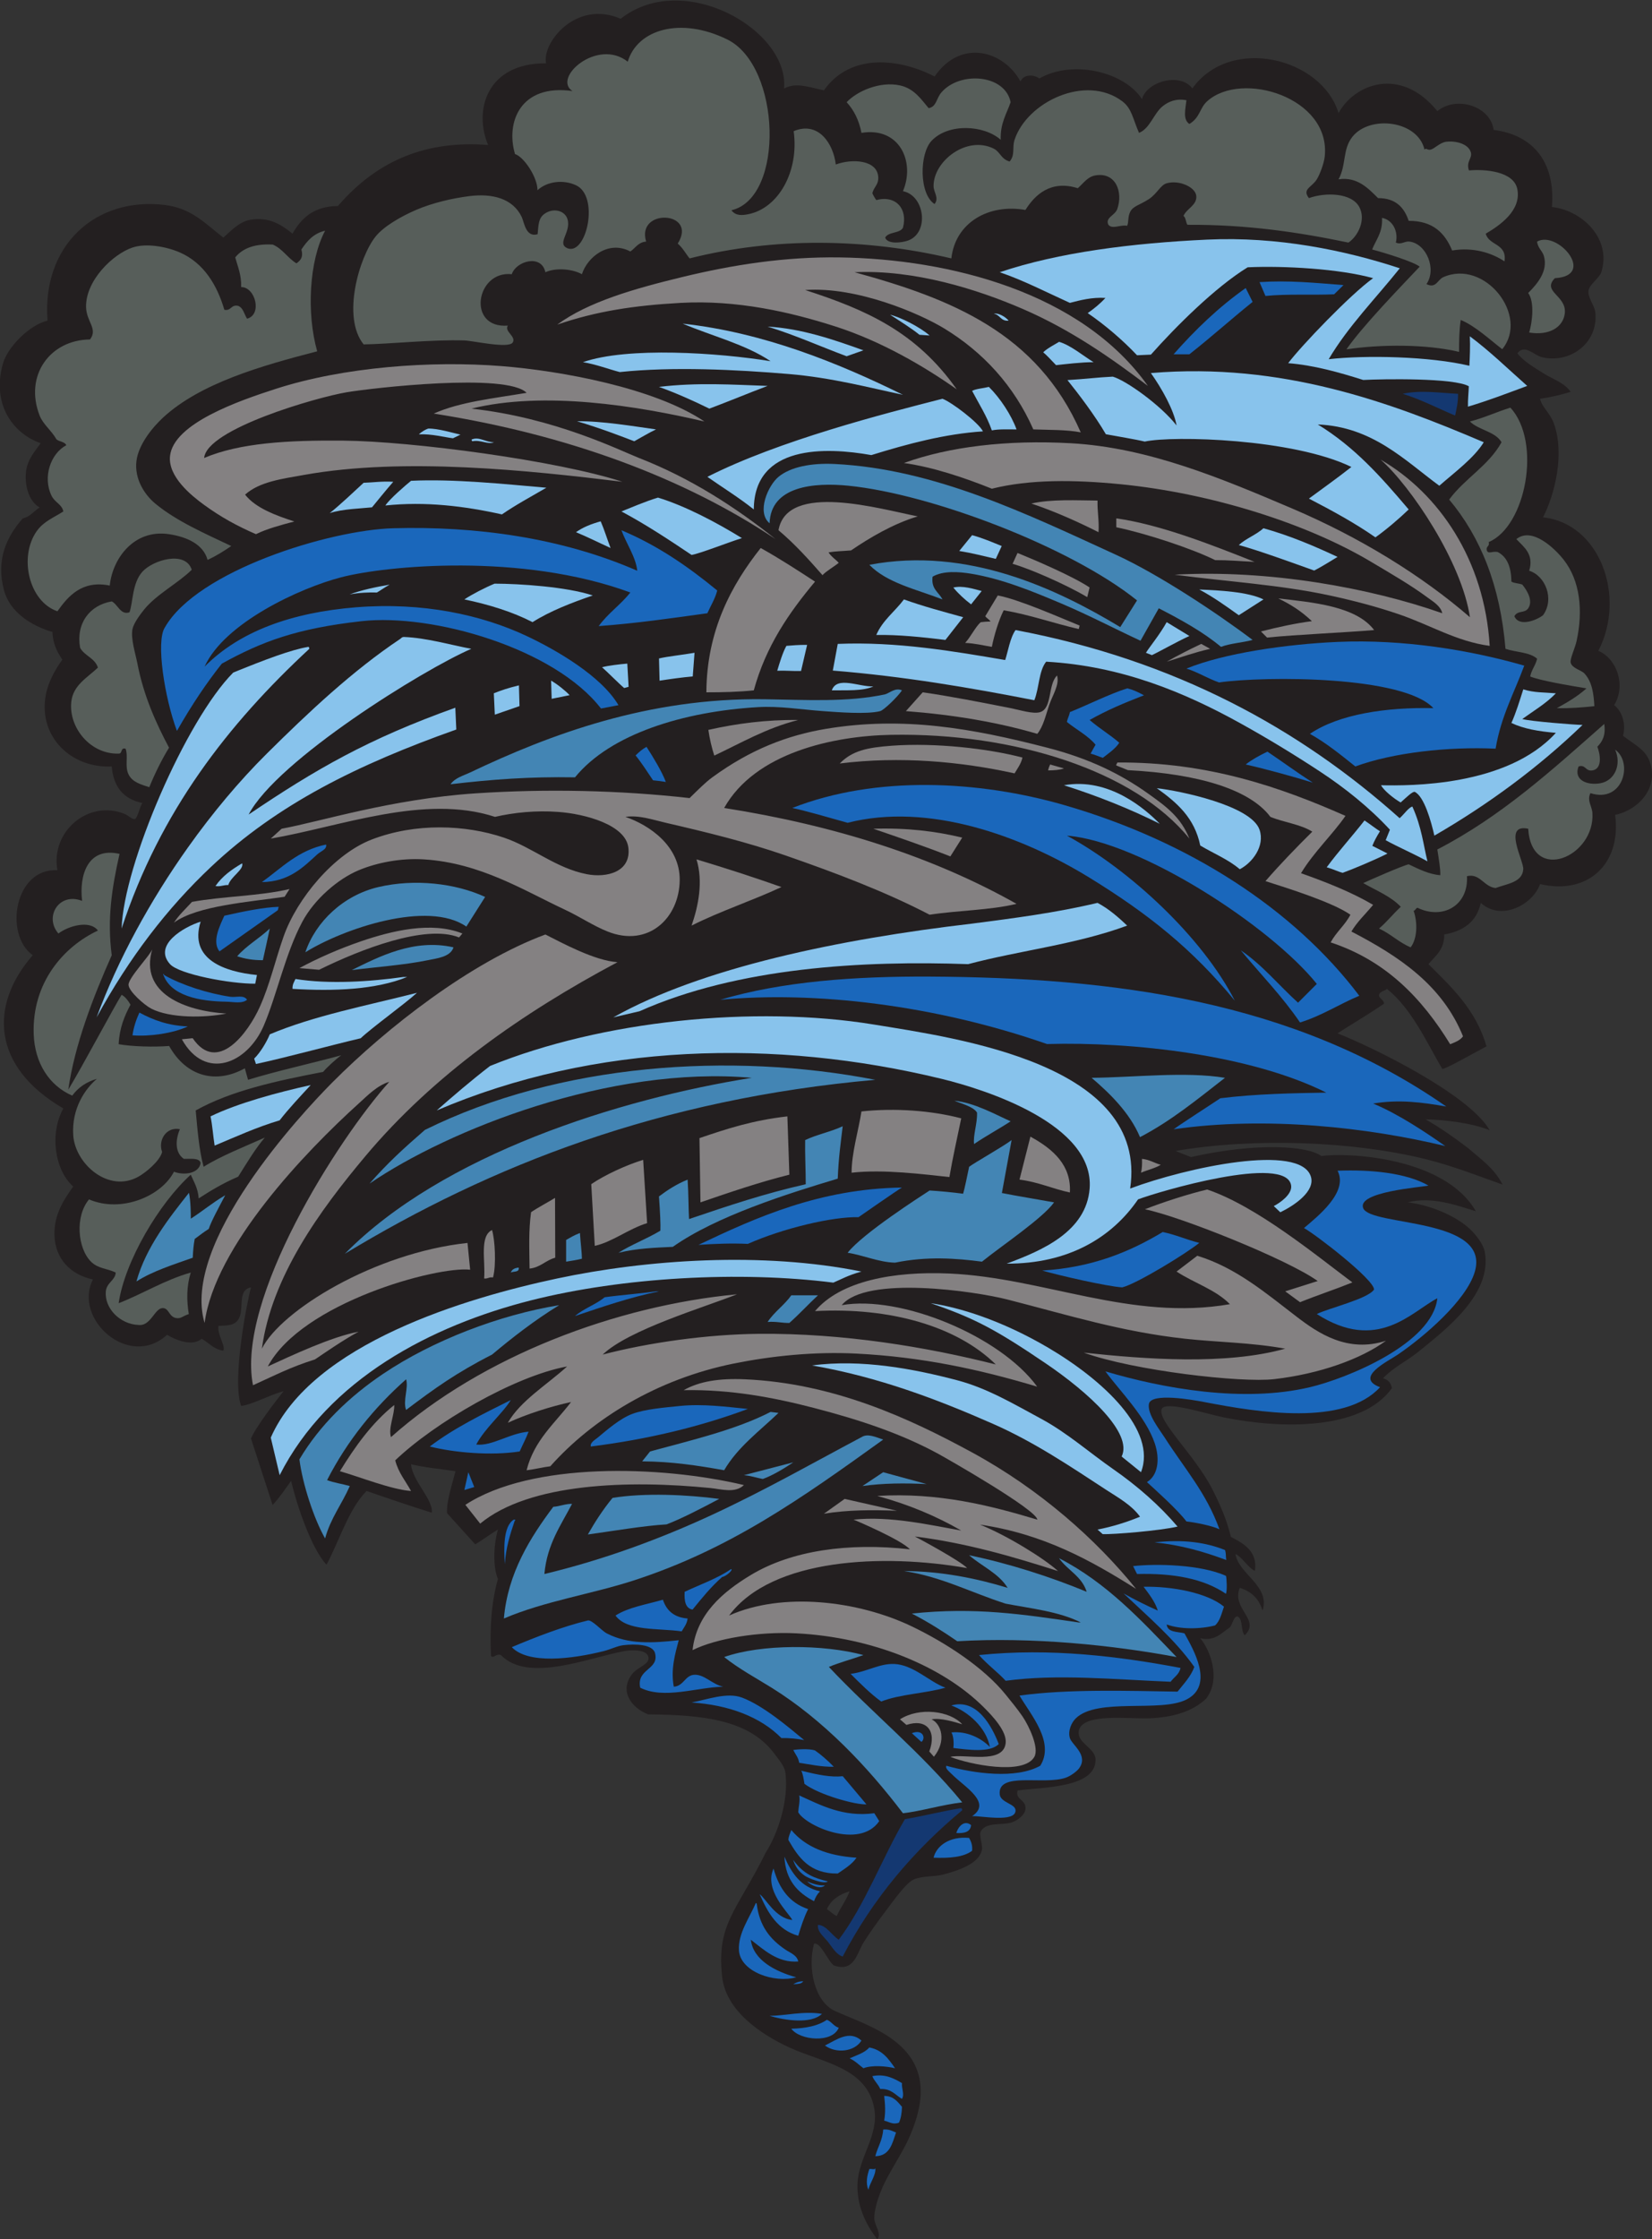 <?xml version="1.0" encoding="UTF-8" standalone="no"?>
<svg
   xmlns:dc="http://purl.org/dc/elements/1.1/"
   xmlns:cc="http://creativecommons.org/ns#"
   xmlns:rdf="http://www.w3.org/1999/02/22-rdf-syntax-ns#"
   xmlns:svg="http://www.w3.org/2000/svg"
   xmlns="http://www.w3.org/2000/svg"
   viewBox="0 0 746.187 1010.747"
   height="1010.747"
   width="746.187"
   xml:space="preserve"
   id="svg2"
   version="1.1"><rect x="0" y="0" width="746.187" height="1010.747" fill="#333333" stroke="none"/><defs
     id="defs6" /><g
     transform="matrix(1.333,0,0,-1.333,0,1010.747)"
     id="g10"><g
       transform="scale(0.1)"
       id="g12"><path
         id="path14"
         style="fill:#231f20;fill-opacity:1;fill-rule:evenodd;stroke:none"
         d="m 2656.76,7282.72 c 39.04,20.21 72.75,7.99 135.1,-6.22 90.27,128.85 259.08,107.37 374.88,46.86 90.15,130.57 235.14,86.12 291.19,-16.74 10.95,25.7 46.26,23.82 63.59,10.05 116.85,66.32 291.73,19.92 348.1,-70.29 15.07,59.56 128.49,92.16 170.7,36.82 129.44,180.1 438.47,103.75 495.36,-83.68 53.1,98.31 210.05,160.44 334.71,6.69 65.82,53.56 180.5,16.23 190.78,-63.59 133.79,-17.11 209.89,-108.81 197.48,-261.07 99.16,-10.61 203.48,-104.58 167.36,-220.91 -5.96,-19.17 -41.62,-42.05 -43.52,-63.59 -2.11,-23.98 21.07,-48.92 23.43,-73.63 9.9,-103.81 -86.94,-172.94 -180.74,-150.63 -27.49,6.55 -58.22,46.03 -83.68,13.4 21.8,-27.95 56.49,-47.39 87.02,-66.94 32.29,-20.69 72.19,-32.43 93.73,-63.6 -32.45,-9.95 -66.57,-18.22 -103.77,-23.44 6.94,-29.86 33.96,-47.89 46.86,-83.67 36.81,-102.06 4.09,-237.65 -36.82,-317.97 191.6,-19.77 283.27,-267.07 187.44,-451.85 62.6,-26.75 94.8,-116.84 53.55,-184.09 24.7,-18.31 41.55,-60.25 30.13,-103.76 35.28,-27.84 75.09,-44.96 90.37,-87.02 32.5,-89.51 -38.99,-164.61 -117.15,-180.74 22.21,-166.85 -93.49,-272.36 -254.38,-234.29 -23.97,-69.43 -131.78,-127.16 -200.81,-63.6 -13.63,-63.35 -58.31,-95.66 -123.85,-107.1 0.63,-51.96 -30.27,-72.39 -53.55,-100.41 79.41,-78.98 161.49,-155.27 196.69,-278.45 -54.13,-28.66 -138.85,-77.1 -149.83,-76.35 -56.38,96.47 -103.17,202.55 -187.44,271.12 -6.29,-7.46 -24.06,-7.99 -26.78,-20.08 -2.57,-11.47 16.13,-15.12 16.74,-30.13 -54.14,-37.34 -105.06,-66.37 -157.46,-100.51 120.43,-47.37 444.9,-206.06 515.6,-327.91 -58.77,23.81 -147.99,34.99 -217.56,36.81 51.27,-29.05 98.29,-62.36 143.92,-97.07 43.12,-37.2 90.42,-70.23 117.15,-123.83 -77.3,26.96 -165.77,62.84 -264.42,87.02 -243.04,59.58 -577.39,72.39 -843.46,26.78 l 51.92,-20.77 c 223.45,50.18 396.45,38.38 442.2,3.39 78.12,12.6 415.88,0.05 523.39,-186.79 -63.46,19.44 -149.05,51.31 -230.95,30.12 73.94,-8.51 161.96,-44.58 210.86,-90.37 19.53,-18.29 45.3,-50.87 50.21,-76.98 26.58,-141.51 -129.38,-261.18 -224.25,-338.06 -39.46,-31.95 -85.71,-53.19 -120.5,-90.37 16.88,-4.32 27.18,-15.21 30.13,-33.46 -103.36,-144.16 -376.64,-137.64 -567.7,-99.4 -61.58,12.33 -199.51,57.9 -212.17,29.1 -17.07,-38.86 113.08,-157.14 171.5,-271.99 39.96,-78.55 52.91,-122.18 62.79,-161.24 47.57,-24.52 90.34,-50.86 81.51,-114.66 -18.79,5.16 -46.38,49.5 -65.79,56.31 8.7,-65.97 119.54,-108.48 91.39,-191.21 -11.53,39.79 -37.6,65.04 -76.98,76.98 -29.56,-71.3 72.12,-107.27 16.73,-160.66 -14.16,14.83 -5.07,52.95 -23.42,63.59 -12.74,3.77 -18.07,-25.71 -26.78,-36.82 -30.07,-18.99 -49.04,-47.5 -100.41,-36.81 34.43,-40.63 70.69,-138.88 20.08,-204.17 -47.37,-45.73 -117.01,-63.9 -194.13,-66.95 -66.06,-2.6 -227.98,19.51 -237.64,-43.5 -6.37,-41.51 56.97,-56.19 56.89,-97.07 -0.17,-94.69 -174.84,-92.18 -264.41,-103.76 -8.45,-33.43 30.31,-29.05 26.78,-63.6 -1.89,-18.42 -25.26,-36.73 -43.52,-43.5 -34.14,-12.67 -86.56,2.36 -107.1,-30.12 -8.14,-11.68 6.6,-47.79 3.34,-63.6 -9.88,-47.92 -81.16,-70.17 -130.53,-83.68 -29.52,-8.08 -70.13,-3.79 -100.41,-16.73 -25.76,-11.02 -65.51,-67.74 -90.38,-100.41 -33.06,-43.47 -62.29,-84.69 -80.32,-113.81 -22.64,-36.563 -31.05,-101.083 -100.41,-76.981 -22.09,17.781 -44.2,78.931 -66.94,73.641 -23.09,-84.559 3.15,-196.903 70.29,-227.606 104.9,-47.961 292,-97.949 291.19,-274.453 -0.28,-61.809 -26.74,-132.941 -53.55,-184.094 -27.53,-52.519 -63.32,-104.179 -83.69,-157.304 -9.23,-24.122 -20.94,-61.036 -20.07,-87.032 0.8,-23.914 26.22,-52.109 10.04,-70.281 -41.72,53.281 -69.62,116.973 -66.95,187.43 3.47,91.054 72.64,163.254 56.91,254.375 -24.14,139.785 -175.6,155.863 -287.84,207.519 -97.15,44.707 -215.45,124.563 -227.88,240.09 -19.31,179.376 48.92,220.096 147.54,419.286 40.47,63.16 79.2,175.81 66.94,271.11 -2.96,23.01 -22.87,44.63 -36.82,63.6 -83.83,113.97 -237.54,132.32 -428.42,133.88 -58.53,23.3 -98.32,80.14 -53.55,137.22 19.37,24.72 63.98,33 53.55,60.26 -7.83,20.45 -49.13,22.23 -80.33,16.72 -116.69,-20.57 -325.74,-109.65 -418.38,-13.38 -16.95,6.73 -24.56,-13.11 -33.47,-3.34 -5.08,93.87 1.44,184.44 23.43,261.06 -19.37,45.07 -13.2,122.97 0,167.35 -29.02,-17.33 -50.37,-34.42 -76.98,-50.2 l -95.32,105.43 c -2.92,39.52 16.77,95.63 28.37,142.25 -50.5,7.51 -103.61,12.43 -150.61,23.43 4.85,-57.37 75.61,-119.1 70.29,-164 -74.74,23.45 -147.98,48.37 -220.91,73.63 -61.2,-61.52 -92.75,-170.16 -135.92,-249.72 -51.07,55.36 -99.99,199.56 -119.912,283.93 -19.196,-26.55 -40.188,-58.29 -62.578,-81.64 l -73.2,224.82 c 12.953,33.94 79.688,122.19 110.453,160.67 -50.832,-14.36 -106.476,-45.48 -143.914,-50.21 -32.25,88.63 20.86,357.39 33.461,401.64 -52.82,-9.77 -15.379,-86.35 -50.203,-117.15 -13.351,-11.8 -29.804,-11.83 -60.246,-13.38 -3.183,-33.12 24.738,-67.69 16.734,-83.68 -33.574,4.37 -49.019,26.85 -73.636,40.17 -31.914,-28.05 -89.602,-3.15 -117.145,13.39 -128.902,-118.26 -319.547,54.24 -251.031,187.43 -73.887,15.45 -128.305,67.92 -130.535,150.62 -1.914,71.11 34.668,123.37 63.597,164.01 -63.917,57.31 -80.019,181.3 -33.472,264.41 -243.516,141.95 -251.164,349.9 -103.758,518.8 -98.184,70.99 -61.086,296.16 83.676,287.84 -23.422,132.41 105.508,239.96 227.597,190.79 14.793,-5.96 26.969,-21.38 36.817,-16.74 11.078,14.58 13.555,37.77 23.437,53.56 -62.914,12.95 -98.023,53.71 -103.765,123.83 -135.063,-6.84 -247.297,98.03 -224.25,237.64 7.39,44.78 31.437,89.53 56.902,123.85 -16.781,25.62 -32.207,52.59 -33.473,93.71 -70.367,20.8 -143.675,66.01 -164.007,140.58 -28.301,103.8 8.602,182.46 63.594,244.34 25.743,5.49 37.411,25.06 56.899,36.81 -33.719,19.01 -49.789,66.94 -46.86,113.8 3.031,48.44 33.211,78.48 50.211,103.76 -97.632,34.62 -166.547,136.53 -127.191,271.11 16.234,55.51 90.074,130.04 150.617,143.93 -19.48,253.77 162.367,420.75 398.301,391.61 89.906,-11.11 137.269,-63.79 197.476,-110.46 21.676,19.08 52.793,53.51 90.372,60.25 65.445,11.73 108.222,-18.08 143.921,-46.86 29.972,52.59 72.082,93.04 153.962,93.72 136.71,158.79 305.03,222.58 508.91,206.54 -49.51,116.66 -5.23,277.94 196.41,276.64 -15.05,68.12 100.45,216.55 252.82,150.79 212.61,168.01 571.73,-38.74 553.51,-236.15 z m 222.13,-6104.56 c -11.55,-30.85 -30.64,-54.15 -43.51,-83.68 -13.19,5.78 -21.9,16.05 -33.47,23.44 14.37,31.37 41.63,49.85 76.98,60.24 v 0" /><path
         id="path16"
         style="fill:#1a67bb;fill-opacity:1;fill-rule:evenodd;stroke:none"
         d="m 4552.42,6617.13 -31.69,-31.17 c -65.93,-3.21 -161,1.84 -232.73,-5.64 l -20.08,46.85 c 97.2,6.55 186.51,-2.29 284.5,-10.04 v 0" /><path
         id="path18"
         style="fill:#1a67bb;fill-opacity:1;fill-rule:evenodd;stroke:none"
         d="m 4244.49,6560.23 c -72.39,-58.14 -141.12,-119.95 -214.21,-177.39 -17.85,0 -35.7,0 -53.55,0 73.22,82.97 152.76,159.62 244.33,224.25 l 23.43,-46.86 v 0" /><path
         id="path20"
         style="fill:#143871;fill-opacity:1;fill-rule:evenodd;stroke:none"
         d="m 4940.68,6248.96 c 0.33,-28.22 -5.09,-50.69 -10.04,-73.64 -58.96,24.72 -113.66,53.7 -177.4,73.64 60.39,13.27 121.37,3.33 187.44,0 v 0" /><path
         id="path22"
         style="fill:#4385b4;fill-opacity:1;fill-rule:evenodd;stroke:none"
         d="m 4244.49,5415.54 c -34.26,-9.25 -75.6,-11.42 -107.11,-23.43 -62.15,51.64 -135.74,91.85 -210.86,130.53 l -61.88,-109.8 c -89.03,41.12 -171.79,85.18 -269.47,126.54 -95.09,40.26 -199.36,83.13 -304.6,100.41 -41.12,6.75 -95.03,10.85 -130.53,-10.04 -5.61,-42.44 21.31,-52.33 33.48,-76.99 -87.58,34.04 -187.84,55.39 -247.69,117.16 332.63,62.93 636.67,-82.14 850.15,-210.87 l 56.9,90.37 c -224.89,180.79 -696.38,360.02 -977.34,388.26 -117.55,11.82 -264.04,-1.21 -267.76,-127.19 -45.37,37.75 -4.62,128.6 30.12,157.31 40.42,33.41 110.58,47.51 190.79,43.52 338.47,-16.87 651.19,-169.27 953.91,-307.93 141.46,-64.8 339.19,-195.19 461.89,-287.85 v 0" /><path
         id="path24"
         style="fill:#848182;fill-opacity:1;fill-rule:evenodd;stroke:none"
         d="m 4030.28,4742.79 c -184.92,229.07 -592.38,359.05 -1010.82,351.43 -195.78,-3.56 -460.58,-60.59 -565.65,-247.68 378.9,-59.57 710.33,-166.6 990.73,-324.66 -88.84,-21.63 -198.81,-22.09 -294.54,-36.82 -149.29,77.72 -316.41,141.03 -488.67,200.82 -128.81,44.71 -264.33,77.92 -404.99,110.45 -44.9,10.38 -90.85,26.75 -137.23,20.09 80.74,-27.57 185.27,-98.17 184.09,-214.22 -1.31,-129.27 -107.11,-228.86 -244.34,-174.04 -48.81,19.5 -94.84,50.73 -143.92,73.63 -139.33,65.01 -287.01,158.8 -478.63,170.7 -77.85,4.84 -158.71,-10.82 -220.91,-36.82 -70.65,-29.53 -150.25,-98.42 -190.78,-174.04 -57.71,-107.7 -86.53,-248.47 -130.534,-351.45 -55.387,-129.6 -198.699,-189.38 -277.809,-46.85 l 36.614,3.6 c 83.617,-122.63 187.839,17.62 227.808,106.85 33.699,75.23 52.285,157.84 80.324,237.64 45.157,128.48 170.877,278.93 297.897,328.01 149.05,57.6 318.65,50.53 448.5,6.7 96.98,-32.74 175.69,-103.4 281.15,-123.84 67.43,-13.07 150.96,7.52 140.58,90.37 -9.58,76.43 -144.77,113.73 -237.63,120.49 -75.55,5.5 -148.94,-1.72 -214.22,-16.73 -239.77,78.35 -523.74,-33.15 -759.784,-73.63 l 36.816,33.46 c 128.438,23.28 371.718,100.87 657.428,119.81 238.57,15.82 487.7,10.68 724.9,-16.05 29.35,28.58 53.03,52.76 76.99,70.29 129.44,94.68 255.27,142.38 384.12,163.98 262.86,44.08 498.44,1.52 750.53,-63.57 142.18,-36.71 247.98,-88.16 344.75,-157.31 60.69,-43.38 108.08,-78.36 137.23,-150.61 v 0" /><path
         id="path26"
         style="fill:#1a67bb;fill-opacity:1;fill-rule:evenodd;stroke:none"
         d="m 4605.98,4210.59 c -68.6,-28.47 -126.62,-67.5 -200.84,-90.37 -60.03,88.35 -133.59,163.18 -200.82,244.34 73.92,-49.92 128.97,-118.72 194.14,-177.39 l 63.59,63.59 c -156.44,194.86 -597.83,482.4 -846.8,502.06 211.44,-114.58 458.82,-343.27 569,-558.96 -142.71,174.05 -293.78,294.68 -493.19,417.07 -229.9,141.12 -544.92,255.46 -818.86,185.4 -66.52,18.78 -141.27,40.4 -187.44,50.21 283.58,111.28 632.47,92.97 920.45,10.04 421.29,-121.33 778.43,-351.62 1000.77,-645.99 v 0" /><path
         id="path28"
         style="fill:#1a67bb;fill-opacity:1;fill-rule:evenodd;stroke:none"
         d="m 4900.66,3835.59 c -81.58,14.28 -160.86,24.79 -247.7,10.04 87.34,-36.04 184.13,-101.63 244.34,-143.92 -260.44,62.69 -605.17,102.2 -920.44,56.89 33.78,24.24 123.5,81.61 158.2,104.94 120.22,15.09 250.3,17.32 359.13,19.14 -256.64,128.1 -655.97,172.75 -946.35,164.51 -381.22,132.99 -788.71,179.87 -1107.28,149.88 210.01,62.09 454.36,79.87 710.67,78.48 614.79,-3.32 1230.7,-78.71 1749.43,-439.96 v 0" /><path
         id="path30"
         style="fill:#88c3ec;fill-opacity:1;fill-rule:evenodd;stroke:none"
         d="m 3829.55,3557.92 c 191.58,71.44 577.25,154.65 612.41,40.17 15.19,-49.45 -56.61,-98.18 -103.75,-120.5 l -22.06,20.96 c 20.43,10.25 62.9,39.63 58.88,69.41 -14.63,108.22 -453.86,-21.6 -518.8,-46.86 -88.96,-129.85 -236.69,-218.31 -445.16,-217.56 119.63,44.27 269.85,108.34 281.16,254.38 16.73,215.96 -348.2,334.21 -502.06,371.52 -562.19,136.34 -1174.11,122.39 -1710.35,-107.1 52.48,46.25 117.15,101.74 180.75,150.62 379.48,154.02 895.52,206.04 1298.65,140.58 290.42,-47.16 932.33,-135.76 870.33,-555.62 v 0" /><path
         id="path32"
         style="fill:#1a67bb;fill-opacity:1;fill-rule:evenodd;stroke:none"
         d="m 4063.75,3373.84 c -42.32,-34.6 -210.43,-138.03 -261.07,-150.63 -51.64,3.22 -209.77,39.39 -271.12,56.91 169.19,10.43 296.14,63.11 408.35,130.53 44.4,-9.16 80.96,-26.14 123.84,-36.81 v 0" /><path
         id="path34"
         style="fill:#88c3ec;fill-opacity:1;fill-rule:evenodd;stroke:none"
         d="m 3990.12,2413.23 c -56.84,-13.72 -219.42,-27.23 -253.75,-25.55 l -17.37,15.5 c 50.22,9.45 101.85,25.94 143.93,43.52 -28.45,39.48 -73.58,64.14 -113.8,90.37 -121.25,79.06 -243.62,162.1 -384.91,224.25 -185.12,81.42 -386.38,158.45 -612.52,197.48 167.48,22.69 348.98,-12.44 492.02,-50.21 102.17,-26.98 192.16,-80.75 284.5,-130.54 88.15,-47.51 163.8,-114.71 244.34,-170.7 81.15,-56.41 156.26,-122.08 217.56,-194.12 v 0" /><path
         id="path36"
         style="fill:#848182;fill-opacity:1;fill-rule:evenodd;stroke:none"
         d="m 3849.54,2202.36 c -152.83,95.97 -312.13,185.47 -528.84,217.56 92.61,-37.29 216.88,-114.22 264.42,-157.31 -152.3,48.52 -307.17,94.47 -485.32,117.14 21.54,-11.12 153.81,-82.54 177.39,-107.11 -282.02,49.44 -661.41,34.92 -806.64,-160.65 180.18,80.86 436.51,50.83 619.21,-36.81 113.24,-54.33 243.3,-138.4 317.97,-230.95 16.4,-20.34 39.79,-48.55 56.9,-73.64 21.56,-31.62 57.58,-106.83 40.17,-137.23 -36.29,-63.33 -219.23,-25.68 -284.51,0 47.44,11.6 179.39,-26.86 187.44,46.86 4.35,39.91 -44.54,91.39 -73.64,120.49 -140.33,140.33 -378.61,237.83 -635.94,251.04 -126.8,6.5 -271.09,-17.09 -351.44,-56.91 13.52,121.89 102.33,197.04 197.47,254.38 137.54,82.87 330.48,110.48 538.88,87.03 -27.49,31.09 -179.15,96.19 -190.79,100.41 123.61,13.55 262.92,-19.11 364.84,-36.82 -84.85,49.03 -179.21,88.56 -284.5,117.14 206.75,12.64 384.5,-32.76 542.23,-80.32 -0.35,32.1 -302.07,204.79 -338.06,224.25 -123.23,66.63 -259.8,112.76 -418.38,153.96 -136.6,35.49 -282.99,63.27 -441.81,60.25 52.94,29.86 120,40.67 207.51,36.82 301.02,-13.24 557.42,-132.17 769.83,-247.68 228.71,-124.4 419.45,-293.24 555.61,-461.9 v 0" /><path
         id="path38"
         style="fill:#4385b4;fill-opacity:1;fill-rule:evenodd;stroke:none"
         d="m 2992.69,2707.77 c -277.57,-199.41 -519.11,-371.47 -847.03,-477.52 -141.7,-45.83 -301.21,-69.66 -438.24,-128.3 13.32,155.15 90.52,275.43 167.35,378.21 22.93,1.62 39,10.1 63.6,10.04 -37.69,-72.76 -84.6,-136.29 -93.72,-237.63 198.05,47.52 389.16,117.41 569,200.82 181.15,84.02 348.8,179.68 508.75,264.42 19.38,10.26 44.91,-1.38 70.29,-10.04 v 0" /><path
         id="path40"
         style="fill:#1a67bb;fill-opacity:1;fill-rule:evenodd;stroke:none"
         d="m 1586.93,2597.31 20.08,-50.2 -33.47,-10.04 13.39,60.24 v 0" /><path
         id="path42"
         style="fill:#143871;fill-opacity:1;fill-rule:evenodd;stroke:none"
         d="m 3253.76,1459.32 c 5.69,1.23 6.32,-2.61 6.7,-6.7 -163.92,-136.2 -302.14,-298.1 -405,-495.366 -22.52,7.082 -35.58,31.957 -50.21,50.206 -13.22,16.51 -36.96,34.6 -33.46,56.9 27.23,0.08 47.1,-35.18 70.28,-50.2 90.33,120.53 146.32,275.42 224.26,408.34 64.04,10.7 123.07,26.43 187.43,36.82 v 0" /><path
         id="path44"
         style="fill:#848182;fill-opacity:1;fill-rule:evenodd;stroke:none"
         d="m 1469.78,6182.02 c 88.56,39.74 204.88,51.73 314.62,70.28 -67.5,68.68 -523.15,16.55 -610.05,1.86 -102.04,-17.23 -474.174,-124.3 -482.639,-222.51 120.711,51.45 285.434,60.43 470.989,58.8 233.34,-2.05 725.81,-67.48 946.37,-139.38 -316.59,38.56 -740.14,83.82 -1077.76,23.43 -73.697,-13.19 -151.497,-22.71 -200.822,-66.94 34.985,-45.35 106.16,-71.31 166.891,-90.9 -43.27,-11.4 -93.57,-24.82 -130.07,-42.98 -64.118,27.88 -118.711,57.54 -177.399,100.41 -41.887,30.6 -121.047,94.46 -113.797,164 11.555,110.73 233.438,187.33 358.133,227.6 229.504,74.11 525.534,96.19 766.484,76.99 201.07,-16.04 517.01,-73.65 686.15,-187.44 -229.66,53.51 -543.81,104.05 -789.91,43.51 283.02,-30.7 504.79,-142.29 569,-167.36 174.53,-68.12 326.14,-166.3 461.89,-274.45 -307.84,206.49 -703.73,353.94 -1158.08,425.08 v 0" /><path
         id="path46"
         style="fill:#ffffff;fill-opacity:1;fill-rule:evenodd;stroke:none"
         d="m 509.176,4458.28 c 0.012,-14.59 -28.422,-29.55 -36.821,-46.86 -3.402,17.96 25.461,32.51 36.821,46.86 v 0" /><path
         id="path48"
         style="fill:#848182;fill-opacity:1;fill-rule:evenodd;stroke:none"
         d="m 1921.63,2955.45 c -179.25,-32.89 -450.28,-191.42 -582.39,-317.97 10.62,-41.83 35.04,-69.84 53.56,-103.76 -66.71,4.76 -175.71,48.44 -240.99,66.94 51.8,84.32 108.57,163.66 184.09,224.25 1.34,-32.97 -20.92,-78.32 -11.06,-108.79 308.82,274.9 764.77,445.33 1172.48,483.67 -113.23,-45 -366.41,-119.55 -455.19,-204.18 155.37,40.72 354.57,68.65 528.83,70.3 286.85,2.72 571.06,-44.93 803.3,-103.76 -132.07,129.89 -358.51,194.3 -612.52,180.74 86.08,101.92 265.64,135.57 455.2,127.19 320.33,-14.15 615.67,-162.01 950.57,-103.76 -47.9,49.16 -122.14,71.99 -180.74,110.45 23.43,17.85 46.86,35.7 70.28,53.55 132.29,-40.8 232.04,-126.39 336.67,-206.45 72.43,-55.42 172.23,-123.54 302.63,-81.4 -84.53,-61.79 -224.79,-112.26 -378.62,-129.99 -112.83,-13.01 -475.5,28.69 -645.59,89.83 209.45,-22.56 482.47,-42.8 682.8,13.38 -116.23,21.02 -229.54,21.66 -338.05,33.48 -216.98,23.64 -393.62,79.38 -603.37,132.98 -108.92,27.82 -477.55,82.35 -561.41,-19.18 198.71,35.26 537.28,-104.04 662.35,-275.93 -200.19,60.04 -393.21,100.7 -612.14,111.92 -142.85,7.33 -288.19,-7.96 -415.03,-33.47 -261.28,-52.55 -479.89,-187.83 -622.56,-348.09 -27.85,-3.39 -52.19,-10.28 -80.33,-13.39 25.48,101.71 95.7,158.67 150.62,230.95 -67.11,-14.41 -150.97,-40.88 -214.21,-70.29 42.4,74.75 133.8,129.49 200.82,190.78 v 0" /><path
         id="path50"
         style="fill:#848182;fill-opacity:1;fill-rule:evenodd;stroke:none"
         d="m 3156.7,1760.55 c 32.99,-16.08 51.26,-73.02 7.87,-126.73 l -15.63,17.87 c 26.33,70.84 -10.53,112.3 -77.46,89.91 l -21.89,18.95 c 65.16,41.91 168.78,29.24 210.87,-16.73 -26.37,7.86 -73.16,22.43 -103.76,16.73 v 0" /><path
         id="path52"
         style="fill:#1a67bb;fill-opacity:1;fill-rule:evenodd;stroke:none"
         d="m 2159.28,5649.84 c -4.43,45.79 -37.22,92.19 -53.56,137.22 124.18,-52.1 227.91,-124.64 324.67,-204.17 -7.64,-29.18 -22.29,-51.34 -33.48,-76.98 -126.84,-17.46 -237.75,-33.82 -368.18,-43.52 30.77,42.88 74.76,72.52 107.11,113.81 -368.41,135.46 -827.42,90.92 -979.46,51.58 -140.62,-36.37 -396.478,-154.9 -463.118,-302.61 118.843,120 295.465,183.29 512.098,200.82 227.37,18.39 427.08,-25.6 579.04,-97.06 98.89,-46.5 252.58,-134.76 311.28,-234.3 l -59.23,-11.29 c -156.98,203.52 -570.38,322.72 -811,295.79 -220.6,-24.69 -337.712,-68.84 -473.766,-143.85 -50.891,-64.13 -100.399,-136.97 -152.141,-227.67 -41.684,111.07 -72.055,302.93 -40.871,350.32 109.324,191.68 556.588,329.82 773.878,335.83 277.98,7.69 570.11,-31.6 826.73,-143.92 z m 96.92,-715.2 c -13.39,2.41 -28.38,4.01 -43.37,5.61 -17.53,25.99 -39.56,60.3 -59.17,84.21 12.54,12.18 22.64,21.18 37.09,29.04 21.25,-32.97 51.71,-82.4 65.45,-118.86 v 0" /><path
         id="path54"
         style="fill:#1a67bb;fill-opacity:1;fill-rule:evenodd;stroke:none"
         d="m 5164.93,5328.52 c -34.01,-92.06 -79.27,-172.88 -97.06,-281.16 -160.1,7.45 -347.55,-13.27 -475.28,-60.25 -50.16,40.02 -98.4,79.46 -153.96,110.46 99.32,67.14 259.55,90.44 418.37,87.02 -101.23,109.84 -567.97,109.25 -726.31,87.03 -39.37,13.83 -74.65,36.25 -110.46,46.86 127.13,52.2 338.89,82.75 512.11,90.37 223.32,9.81 450.21,-27.81 632.59,-80.33 z M 3876.32,5228.11 c -69.28,-26.73 -128.05,-51.82 -184.09,-83.68 34.73,-29.8 68.79,-49.47 100.41,-76.98 -13.26,-21.24 -43.53,-41.35 -55.65,-51.02 -15.3,4.61 -24.03,9.65 -41.42,14.2 6.27,12.31 9.61,17.17 16.73,30.12 -25.61,30.91 -65.03,51 -97.05,76.98 2.06,12.44 7.97,21.03 10.03,33.48 50.68,19.84 136.44,62.49 194.67,80.45 19.66,-5.01 32.32,-10.59 56.37,-23.55 z m 572.16,-295.81 c -59.83,18.71 -161.25,46.7 -227.42,61.51 20.8,16.4 45.95,30.15 73.64,43.51 50.87,-34.2 102.74,-72.37 153.78,-105.02 v 0" /><path
         id="path56"
         style="fill:#88c3ec;fill-opacity:1;fill-rule:evenodd;stroke:none"
         d="m 1596.97,5385.41 c -162.19,-69.74 -658.372,-377.35 -754.493,-561.11 228.713,154.47 405.343,256.13 700.333,361.74 l 3.34,-73.8 C 1210.06,4992.97 940.535,4859.23 716.25,4648.27 565.863,4506.81 437.582,4339.08 327.383,4137.48 c 71.363,193.92 181.215,395.16 310.207,576.42 82.68,116.19 173.226,224.16 266.535,316.73 140.995,139.86 290.755,280.7 451.855,388.26 3.96,2.64 5.67,6.97 13.38,6.69 74.6,-2.73 161,-27.57 227.61,-40.17 z m 411.69,180.75 c -70.55,-24.11 -144,-52.37 -204.17,-90.37 -67.82,34.82 -146.11,59.18 -230.95,76.97 24.93,16.76 69.48,39.8 102.38,53.4 85.52,-0.24 244.18,-10.61 332.74,-40 z m 26.77,251.02 c 12.48,-28.79 22.04,-60.52 33.47,-90.36 -39.11,17.78 -76.88,36.91 -117.15,53.55 23.38,16.79 52.17,28.17 83.68,36.81 z m 478.63,-56.89 c -38.35,-11.42 -144.26,-53.1 -170.7,-56.9 -77.47,51.97 -155.22,103.36 -237.64,147.27 29.48,11.64 81.74,34.29 123.84,46.86 93.15,-28.29 201.5,-85.92 284.5,-137.23 z m 816.68,361.48 c -128.58,-8.31 -255.57,-42.34 -378.21,-80.33 -155.09,27.65 -397.02,35.37 -398.3,-184.09 -49.52,39.74 -104.87,73.65 -157.32,110.45 242.63,122.9 598.27,213.81 796.61,264.41 30.36,-11.01 122.53,-80.73 137.22,-110.44 z m 113.8,6.69 c -28.73,-0.27 -59.64,1.63 -83.67,-3.34 -17.44,49.5 -43.93,89.95 -66.94,133.88 14.14,7.29 36.48,8.37 56.9,13.38 38.76,-38.29 76.1,-95.61 93.71,-143.92 z m 1583.17,-43.51 c -32.67,-53.31 -98.91,-101.87 -150.63,-147.27 -117.68,86.5 -226.4,199.77 -411.68,207.52 125.87,-77.1 213.8,-177.05 307.93,-287.85 -32.42,-31.18 -75.52,-68.01 -112.68,-94.45 -70.34,49.04 -146.83,90.43 -225.38,131.27 50.25,36.99 94.42,68.19 143.93,107.1 -196.27,95.84 -604.47,106.91 -700.28,85.99 -30.55,7.45 -99.16,18.7 -131.69,24.83 -37.82,64.68 -92.76,136.75 -130.21,183.37 61.46,3.63 103.54,9.36 153.68,11.63 45.34,-12.97 163.26,-97.42 216.07,-165.25 -9.11,52.5 -49.84,124.95 -87.02,177.41 444.77,37.17 812.41,-99.66 1127.96,-234.3 z M 4532.34,5696.7 c -30.04,-18.04 -56.23,-34.64 -79.19,-46.18 -51.69,18.36 -191.6,69.61 -255.52,86.34 24.43,22.42 59.04,34.68 83.68,56.9 90.68,-25.36 171.89,-60.17 251.03,-97.06 z m -468.59,-110.46 c 69.21,-2.72 165.36,-7.8 217.56,-33.48 l -83.68,-53.55 c -41.82,29.91 -85.77,61.51 -133.88,87.03 z m -33.47,-157.31 c -39.46,-17.74 -105.29,-55 -127.12,-64.88 l -20.15,7.98 c 11.39,18.75 47.06,61.78 70.29,103.76 l 76.98,-46.86 v 0" /><path
         id="path58"
         style="fill:#88c3ec;fill-opacity:1;fill-rule:evenodd;stroke:none"
         d="m 1332.55,5951.07 c -25.98,-29.48 -61.59,-74.16 -72,-86.51 -32.31,-3.54 -102.39,-5.46 -143.34,-19.63 35.08,27.59 85.22,75.6 114.93,102.78 30.91,0.86 63.31,5.88 100.41,3.36 z m 980.69,535.53 c 274.07,-29.93 528.15,-133.36 746.39,-240.99 -116.43,24.67 -241.92,58.13 -385.9,70.29 -178.52,15.07 -393.89,25.76 -573.61,6.69 -34.64,8.83 -82.57,27 -124.93,33.47 150.92,53 460.06,31.97 635.94,3.34 -84.69,57.01 -198.31,85.09 -297.89,127.2 z m -753,-375.85 -25.34,-12.33 c -30.33,3.67 -71.72,15.32 -115.33,13.31 9.02,9.11 22.31,16.36 31.11,19.46 33.47,1 85.56,-15.34 109.56,-20.44 v 0" /><path
         id="path60"
         style="fill:#4385b4;fill-opacity:1;fill-rule:evenodd;stroke:none"
         d="m 2965.92,3926.09 c -730.54,-64.94 -1301.78,-289.19 -1797.37,-589.08 331.03,335.95 927.14,524.04 1378.98,595.78 -480.65,42.19 -1028.19,-175.74 -1295.31,-358.13 60.55,69.12 114.6,118.37 187.55,181.72 455.29,225.47 1036.17,264.6 1526.15,169.71 z M 640.391,3543.43 c 5.8,-29.05 6.156,-67.63 6.203,-87.57 37.523,23.75 71.859,53.12 116.558,79.34 -20.363,-38.98 -47.757,-88.46 -55.804,-114.06 -19.164,-12.19 -26.512,-18.53 -47.559,-33.93 -3.984,-19.43 -5.519,-41.32 -6.691,-63.59 -66.66,-23.71 -135.543,-45.19 -190.778,-80.32 32.535,116.96 111.926,216.77 178.071,300.13 v 0" /><path
         id="path62"
         style="fill:#88c3ec;fill-opacity:1;fill-rule:evenodd;stroke:none"
         d="m 3819.41,4448.23 c -172.34,-63.69 -361.38,-83.65 -538.87,-130.52 -353.9,12.62 -778.91,-10.32 -1113.68,-159.55 l -88.75,-20.71 c 298.43,168.1 765.31,264.89 1215.82,317.48 144.66,18.79 283.24,36.63 425.07,70.29 39.28,-20.72 72.95,-51 100.41,-76.99 z m 110.45,344.76 c -101.23,50.49 -209.58,93.88 -324.65,130.53 153.62,27.46 277.29,-82.14 324.65,-130.53 z m -10.04,120.49 c 76.54,-8.45 320.06,-58.43 348.1,-140.57 18.9,-55.37 -23.99,-111.45 -66.94,-133.89 -38.29,33.11 -89.2,53.61 -133.88,80.33 -19.6,94.2 -78.96,145.35 -147.28,194.13 v 0" /><path
         id="path64"
         style="fill:#4385b4;fill-opacity:1;fill-rule:evenodd;stroke:none"
         d="m 3056.29,5244.84 c -14.9,-22.55 -61.64,-67.16 -73.65,-70.29 -45.06,-11.74 -145,-3.52 -194.12,0 -76.39,5.47 -146.26,17.8 -220.91,13.39 -250.44,-14.81 -499.04,-90.23 -619.2,-237.64 -156.19,2.59 -282.23,-7.12 -421.73,-23.43 15.5,22.09 42.91,28.74 66.94,40.16 269.72,128.21 602.18,253.25 997.43,247.68 138.22,-1.94 281.44,-10.92 408.34,16.74 17.42,5.6 34.35,23.35 56.9,13.39 z M 914.164,4438.2 c -6.277,-28.14 -16.059,-75.45 -23.426,-107.11 -33.742,-0.27 -62.125,4.82 -87.023,13.39 31.769,36.29 75.383,60.73 110.449,93.72 z m 729.666,107.1 -63.6,-100.41 c -129.72,90.36 -416.05,-6.33 -545.57,-87.02 34.93,103.68 129.07,193.17 247.68,220.9 122.79,28.71 260.51,13.05 361.49,-33.47 z m -107.11,-170.7 c -10.29,-32.89 -56.82,-37.22 -87.02,-43.51 -77.45,-16.1 -174.8,-23.02 -257.73,-33.47 91.27,44.83 210.65,107.6 344.75,76.98 v 0" /><path
         id="path66"
         style="fill:#848182;fill-opacity:1;fill-rule:evenodd;stroke:none"
         d="m 4100.57,5385.41 c -51.91,-11.68 -100.57,-29.22 -147.27,-43.51 36.6,20.73 78.93,42.22 117.14,60.25 l 30.13,-16.74 z m -317.97,441.82 c 150.41,-21.43 321.5,-89.07 468.58,-147.28 -54.74,2.45 -88,6.03 -133.54,5.83 -76.74,38.19 -231.66,89.77 -335.04,111.33 0,10.03 0,20.07 0,30.12 z m 548.92,-271.12 c 117.15,-13.38 263.88,-26.18 324.66,-107.11 -86.69,-7.75 -266.15,-15.44 -362.79,-25.46 l -20.68,20.7 c 58.31,14.95 117.19,27.67 172.6,34.89 -37.82,35.39 -69.95,55.5 -113.79,76.98 v 0" /><path
         id="path68"
         style="fill:#848182;fill-opacity:1;fill-rule:evenodd;stroke:none"
         d="m 4559.11,4819.75 c -41.25,-60.32 -108.34,-123.66 -150.61,-194.12 86.4,-30.75 170.52,-63.77 244.33,-107.11 -28.38,-34.28 -53.2,-56.13 -73.63,-90.36 160.88,-83.46 307.8,-180.87 378.21,-354.79 -9.53,-13.9 -26.8,-20.05 -43.5,-26.78 -95.15,154.78 -216.94,282.9 -405,344.75 18.57,34.98 48.73,58.37 66.94,93.72 -60.95,42.5 -211.82,89.5 -287.85,113.8 49.17,56.6 103.41,112.75 158.72,167.45 -40.36,25.47 -95.4,30.86 -141.99,50.11 -68.9,91.86 -240.89,145.63 -482.75,158.2 l -39.38,15.84 c -0.95,5.41 3.16,5.76 3.35,10.04 306.99,2.41 554.24,-83.92 773.16,-180.75 z m -1000.77,174.06 c 15.83,-4.26 31.04,-9.13 46.87,-13.39 -14.85,-5.24 -33.62,-6.55 -53.56,-6.69 1.1,7.82 4.03,13.82 6.69,20.08 v 0" /><path
         id="path70"
         style="fill:#848182;fill-opacity:1;fill-rule:evenodd;stroke:none"
         d="m 4582.54,3239.95 c -58.04,-23.4 -119.38,-43.52 -177.4,-66.94 l -50.2,36.81 110.09,34.86 c -101.66,73.08 -465.9,218.82 -585.37,242.96 57.83,22.91 145.39,51.45 210.87,66.93 166.48,-56.07 367.42,-221.36 492.01,-314.62 z m -2915.28,177.39 c 9.74,-32.02 14.93,-117.4 3.34,-160.65 -13.78,2.63 -17.17,-5.14 -30.12,-3.35 4.99,58.59 -16.52,143.7 26.78,164 z m 214.2,-93.72 c -32.78,-8.48 -49.63,-32.92 -87.02,-36.82 -0.84,73.38 -3.48,127.15 5.08,191.11 21.9,14.91 58.45,34.2 81.19,48.27 l 0.75,-202.56 z m 311.28,117.15 c -63.15,-19.47 -118.58,-64.29 -177.38,-76.98 l -11.88,208.92 c 45.75,31.27 119.57,65.14 175.88,82.28 l 13.38,-214.22 z m 475.29,361.48 6.7,-197.46 c -105.32,-26.35 -203.18,-60.14 -301.25,-93.73 l -3.34,217.56 c 92.36,31.48 179.1,60.09 297.89,73.63 z m 589.08,-6.68 c -14.34,-69.33 -29.54,-136.46 -40.07,-198.83 -86.58,9.2 -223.04,27.04 -331.45,14.73 0.11,66.93 22.74,140.07 33.46,207.52 113.66,12.17 237.12,3.02 338.06,-23.42 z m 368.17,-251.04 c -58.94,12.46 -107.09,35.71 -170.7,43.52 l 36.92,145.54 c 79.05,-43.02 138.84,-98.02 133.78,-189.06 z m 244.34,113.8 c 25.54,-2.35 41.7,-14.08 63.59,-20.08 -19.36,-11.86 -45.08,-17.38 -66.94,-26.78 3.29,13.45 4.1,29.37 3.35,46.86 v 0" /><path
         id="path72"
         style="fill:#88c3ec;fill-opacity:1;fill-rule:evenodd;stroke:none"
         d="m 1412.88,4220.64 c -42.2,-38.43 -151.53,-116.86 -190.79,-153.97 -97.54,-22.78 -258.274,-66.58 -354.781,-87.02 l -6.086,18.17 c 20.476,19.99 41.773,55.06 52.941,82.24 149.836,63.26 328.836,97.36 498.716,140.58 z M 727.27,3703.29 c -4.989,30.71 -7.582,69.61 -13.926,98.96 93.195,45.16 226.336,80.91 339.526,106.07 -32.56,-35.27 -77.229,-82.74 -105.233,-119.45 -80.645,-24.23 -146.289,-54.78 -220.367,-85.58 v 0" /><path
         id="path74"
         style="fill:#88c3ec;fill-opacity:1;fill-rule:evenodd;stroke:none"
         d="m 4742.71,4811.91 c 15.75,14.11 30.47,36.31 43.06,39.41 31.65,-69.53 37.61,-131.11 51.16,-185.52 -48.93,27.08 -95.4,46.33 -141.57,71.59 l 14.37,35.52 c -68.76,74.45 -151.6,140.97 -237.64,197.47 -87.49,57.45 -177.92,112.5 -271.11,164 -185.49,102.52 -399.73,193.07 -656.03,207.52 -25.39,-31.51 -23.62,-90.17 -40.15,-130.53 -218.42,42.65 -441.32,80.83 -682.81,100.41 l 16.73,90.37 c 200.46,8.34 393.73,-25.06 567.34,-54.67 9.19,27.5 16.69,76.06 35.14,101.52 540.75,-101.87 962.13,-333.83 1301.51,-637.09 z m -2984.32,449.78 1.94,-70.29 -83.68,-28.93 -3.35,72.44 c 24.94,9.77 47.63,17.89 85.09,26.78 z m 108.99,16.11 c 20.62,-11.7 49.55,-34.83 62.71,-49.34 -21.94,-4.44 -42.95,-8.5 -60.77,-12.27 l -1.94,61.61 z m 258.22,57.61 4.42,-78.66 -14.94,-4.08 c -17.7,14.6 -56.8,54.6 -75.08,70.4 21.84,5.78 58.51,10.04 85.6,12.34 z m 227.8,36.62 -6.02,-80.08 c -37.61,-3.26 -74.94,-8.65 -112.43,-14.37 l -1.94,75.19 c 28.65,7.04 79.33,12.07 120.39,19.26 z m 381.52,26.73 -20.58,-88.4 c -29.16,-0.78 -49.93,1.92 -80.66,0.89 8.2,27.51 18.3,61.2 31,84.21 17.94,1.36 42.3,3.74 70.24,3.3 v 0" /><path
         id="path76"
         style="fill:#88c3ec;fill-opacity:1;fill-rule:evenodd;stroke:none"
         d="m 1366.02,4274.2 c 4.46,0 8.93,0 13.39,0 -105.68,-42.98 -247.18,-48.73 -388.262,-40.17 -0.765,15.27 5.633,23.37 10.042,33.47 113.27,-18.46 255.31,-8.9 364.83,6.7 z m -545.571,384.9 c 7.219,-20.97 -39.148,-45.37 -46.859,-73.64 -16.402,0.79 -25.336,-5.89 -43.512,-3.33 22.594,33.18 55.195,56.37 90.371,76.97 z M 679.871,4461.63 c -40.344,-128.33 81.496,-169.79 190.781,-180.75 l -5.824,-29.4 c -84.762,-0.55 -257.98,32.06 -288.715,66.23 -58.437,64.95 47.457,126.33 103.758,143.92 v 0" /><path
         id="path78"
         style="fill:#848182;fill-opacity:1;fill-rule:evenodd;stroke:none"
         d="m 981.109,4572.08 -16.722,-26.22 C 847.523,4528.5 667.727,4516 589.504,4458.28 c 16.535,25.86 40.863,48.17 61.137,70.29 106.687,19.38 228.492,19.42 330.468,43.51 z M 766.898,4150.35 c -74.402,-14.96 -190.882,-15.87 -254.378,16.74 -23.29,11.96 -76.036,58.39 -76.985,80.33 -1.015,23.56 71.328,97.66 80.332,120.49 -43.957,-149.61 110.555,-208.64 251.031,-217.56 z m 799.952,271.11 -11.31,-13.34 c -113.16,45.65 -333.83,-40.25 -474.34,-109.49 l -66.62,5.69 c 58.7,31.81 131.47,64.29 207.51,90.37 105.79,36.27 240.29,68.7 344.76,26.77 v 0" /><path
         id="path80"
         style="fill:#88c3ec;fill-opacity:1;fill-rule:evenodd;stroke:none"
         d="m 5272.04,5234.8 c -32.74,-34.21 -76.08,-59.78 -113.8,-87.03 25.71,-7.84 180.76,-19.85 204.17,-20.09 -148.94,-143.36 -316.98,-267.62 -502.06,-374.86 -10.89,48.18 -34.5,133.31 -66.84,148.48 -8.65,0.18 -24.99,-16.22 -47.44,-36.12 -23.5,13.34 -57.78,41.33 -66.46,58.34 95.03,-2.05 426.58,-5 592.43,177.4 -58.2,4.91 -109.81,13.83 -150.62,33.46 15.85,35.48 27.8,74.85 40.16,113.8 38.08,-11.79 67.78,-9.7 110.46,-13.38 z m -596.09,-467.21 c -11.07,-18.04 -18.31,-30.79 -25.84,-49.31 18.89,-9.17 37.66,-19.26 51.39,-26.01 -37.8,-19.48 -120.14,-54.17 -151.8,-65.34 -16.99,4.33 -30.78,12.12 -54.18,18.79 41.77,56.38 85.96,104.56 128.11,158.52 18.41,-12.26 38.19,-27.7 52.32,-36.65 v 0" /><path
         id="path82"
         style="fill:#88c3ec;fill-opacity:1;fill-rule:evenodd;stroke:none"
         d="m 2919.05,3276.77 c -46.56,-12.79 -69.7,-26.93 -95.38,-37.54 -316.97,40.31 -713.96,18.2 -1022.53,-59.52 -339.59,-85.53 -688.84,-267.52 -853.503,-592.44 l -30.121,127.19 c 140.064,319.28 665.374,474.06 970.644,538.88 304.36,64.63 696.24,91.15 1030.89,23.43 z m 234.3,-107.11 c 94.76,-13.71 238.67,-56.79 398.22,-150.6 186.58,-109.72 369.56,-280.11 314.7,-421.75 l -65.64,53.1 c 38.29,78.2 -108.77,215.09 -259.9,317.23 -165.98,112.2 -238.37,151.34 -387.38,202.02 v 0" /><path
         id="path84"
         style="fill:#4385b4;fill-opacity:1;fill-rule:evenodd;stroke:none"
         d="m 3655.41,2088.56 c 2.23,0 4.47,0 6.69,0 -72.67,37.17 -171.25,47.58 -254.37,63.6 -117.46,37.5 -219.39,92.18 -344.75,110.45 127.85,-0.4 248.7,-25.48 351.45,-56.9 -30.67,49.67 -87.7,72.97 -130.54,110.45 133.27,-27.38 276.96,-73.36 398.3,-123.84 -16.25,52.92 -65.26,73.09 -93.72,113.81 161.55,-82.79 278.55,-210.13 398.3,-334.71 -215.48,40.36 -488.14,68.58 -743.05,53.55 -49.14,33.44 -95.24,63.43 -153.96,93.71 214.56,22.74 377.08,-2.68 565.65,-30.12 z m -967.3,542.23 c -29.32,-19.65 -69,-44.16 -103.27,-56.38 -21.67,3.98 -39.63,10.73 -64.08,12.86 55.78,14.51 111.57,29.02 167.35,43.52 z m 451.85,-73.64 c -73.67,3.52 -146.61,3.42 -217.56,-6.69 23.43,15.61 46.86,31.24 70.29,46.85 49.09,-13.38 98.18,-26.77 147.27,-40.16 z m -214.21,-579.04 c -38.48,-13.96 -80.28,-24.61 -117.14,-40.16 147.25,-156.21 315.2,-291.73 451.85,-458.56 -68.91,-8.07 -141.4,-30.41 -200.83,-36.81 -120.9,159.03 -269.66,315.97 -445.16,425.08 -53.54,33.29 -110.31,63.65 -160.66,103.76 125.85,44.6 337.47,43.35 471.94,6.69 v 0" /><path
         id="path86"
         style="fill:#848182;fill-opacity:1;fill-rule:evenodd;stroke:none"
         d="m 2520.76,2553.81 c -29.93,-28.78 -76.07,-13.8 -113.81,-10.05 -274.82,27.37 -612.97,17.72 -779.86,-120.49 l -50.2,63.59 c 223.87,146.19 660.38,133.95 943.87,66.95 z m 518.79,-87.03 c -84.78,3.32 -168.38,3.04 -247.69,-10.04 23.43,16.74 46.86,33.47 70.29,50.2 59.13,-13.39 118.27,-26.78 177.4,-40.16 v 0" /><path
         id="path88"
         style="fill:#4385b4;fill-opacity:1;fill-rule:evenodd;stroke:none"
         d="m 3427.81,3721.92 -32.93,-179.22 c 53.64,-10.7 119.43,-21.15 176.85,-31.64 -38.18,-53.89 -181.05,-149.35 -244.34,-200.82 -87.25,11.5 -186.43,18.89 -294.54,-3.35 -54.6,1.12 -110.56,26.22 -160.65,33.47 50.58,65.11 248.37,191.6 277.8,210.87 30.21,-1.65 81.01,-6.44 113.48,-10.95 5.11,16.17 14.91,64.79 20.41,91.27 20.43,15.31 114.56,68.03 143.92,90.37 z M 2437.08,2506.94 c -61.03,-32.24 -127.08,-66.76 -178.43,-86.31 -77.29,-4.32 -189.96,-23.77 -266.73,-34.17 25.06,44.11 52.39,85.94 83.68,123.83 109.24,17.99 254.09,10.84 361.48,-3.35 z m 200.82,291.19 c -64.33,-61.74 -137.46,-114.67 -184.09,-194.12 -87.17,15.47 -175.79,29.49 -277.8,30.12 l 26.77,33.48 c 140.06,38.26 289.25,72.71 408.35,133.87 l 26.77,-3.35 z m 133.89,398.3 c -33.02,-30.57 -63.27,-63.91 -97.06,-93.71 -25.95,-0.28 -45.57,5.76 -73.64,3.34 22.52,34.39 56.76,57.05 80.33,90.37 30.12,0 60.24,0 90.37,0 z m -876.93,-33.46 c -85.09,-52.05 -160.36,-111.11 -227.6,-167.36 -122.06,-62.11 -195.14,-115 -291.2,-187.43 -11.67,31.53 9.01,74.57 0,103.76 -107.68,-95.37 -198.95,-207.15 -267.76,-341.4 23.25,-9.09 51.97,-12.74 76.98,-20.08 -26.46,-60.57 -65.19,-108.86 -83.68,-177.39 -38.12,66.84 -76.51,184.39 -87.02,267.76 68.97,116.22 169.23,212.65 283.63,289.59 168.84,113.56 394.74,199.74 596.65,232.55 z m -137.23,127.19 c 2.64,-17.15 -17.42,-11.6 -26.77,-16.74 3.8,10.69 13.32,15.68 26.77,16.74 z m 207.51,117.14 c 2.26,-35.7 6.55,-66.28 6.7,-87.02 -16.8,-4.4 -35.41,-6.99 -53.55,-10.04 0,24.55 0,49.08 0,73.64 12.6,6.97 26.56,15.87 46.85,23.42 z m 890.32,361.49 c -6.78,-56.93 -14.15,-108.14 -16.74,-177.4 -170.91,-51.25 -411.51,-126.85 -558.95,-230.94 -61.85,-2.97 -121.73,-4.96 -184.09,-20.09 43.49,27.64 94.12,46.16 142.01,74.82 1.06,19.78 -0.88,62.27 -4.78,115.96 29.3,22.02 60.45,42.19 97.06,56.91 3.19,-45.9 2.89,-102.22 4.87,-133.51 134.4,45.66 257.27,86.77 395.41,117.9 0.12,42.51 -2.93,106.22 -1.98,149.48 39.09,18.93 87.82,28.22 127.19,46.87 z m 569,16.72 c -39.81,-26.21 -84.13,-49.74 -123.85,-76.97 -3.68,30.49 11.09,67.33 10.09,106.28 -11.12,20.15 -55.78,31.52 -76.88,40.45 67.48,-6.69 136.73,-45.48 190.64,-69.76 z m 726.31,147.28 c -91.67,-71.21 -180.76,-145.01 -287.84,-200.82 -35.26,84.12 -105.62,150.99 -164.01,200.82 143.97,1.29 317.42,22.14 451.85,0 v 0" /><path
         id="path90"
         style="fill:#1a67bb;fill-opacity:1;fill-rule:evenodd;stroke:none"
         d="m 2534.15,2811.52 c -160.3,-59.49 -336.93,-102.65 -532.19,-127.18 -3.04,13.54 14.67,22.84 23.43,30.12 30.24,25.13 75.02,64.61 117.15,80.33 43.41,16.19 108.33,21.44 160.66,26.78 78.5,8.01 159.71,-2.98 230.95,-10.05 z m 522.14,749.75 c -10.65,-5.35 -147.48,-100.45 -147.27,-100.41 -88.79,2.37 -257.68,-38.3 -374.87,-90.37 -55.81,2.55 -110.66,0.45 -167.36,-3.35 198.18,94.31 412.27,189.94 689.5,194.13 z m -833.42,-351.45 c 3.34,0 6.69,0 10.04,0 -101.43,-21.28 -192.64,-52.8 -284.5,-83.67 29.2,25.47 70.56,38.77 100.41,63.6 56.82,7.88 117.51,11.91 174.05,20.07 z m -492.01,-368.17 c -28.93,-46.94 -86.86,-93.89 -117.16,-150.61 53.41,-6.24 113.09,38.39 177.4,43.5 -8.85,-23.5 -20.34,-44.38 -30.13,-66.93 -96.91,-14.98 -221.69,-4.2 -304.58,16.73 81.68,62.25 178.47,109.39 274.47,157.31 v 0" /><path
         id="path92"
         style="fill:#848182;fill-opacity:1;fill-rule:evenodd;stroke:none"
         d="m 2092.34,4324.4 c -322.01,-171.33 -623.79,-382.58 -853.51,-656.02 -154.96,-184.47 -318.342,-408.42 -351.435,-652.69 64.5,129.12 381.245,324.25 696.705,358 l 9.01,-90.7 c -110.49,12.99 -570.17,-111.15 -685.637,-327.54 82.41,37.69 214.227,99.99 307.557,117.68 -51.04,-27.18 -121.09,-75.98 -147.56,-93.79 -87.056,-27.7 -132.267,-52.46 -210.2,-87.48 -57.407,290.57 286.36,831.74 461.89,1027.54 -41.27,-12.54 -72.87,-45.73 -103.76,-73.63 -180.76,-163.28 -487.556,-483.6 -522.138,-743.05 -80.43,270.11 326.538,707.4 431.768,813.33 188.04,189.3 472.2,409.17 722.97,502.07 55.44,-27.92 166.68,-88.7 244.34,-93.72 z m 267.76,348.09 c 97.68,-29.5 193.96,-60.42 287.85,-93.72 -98.86,-46.18 -208.25,-81.83 -304.59,-130.54 22.75,65.16 40.02,148.82 16.74,224.26 v 0" /><path
         id="path94"
         style="fill:#1a67bb;fill-opacity:1;fill-rule:evenodd;stroke:none"
         d="m 636.363,4106.84 c -48.922,-23.29 -130.879,-34.97 -187.437,-30.13 4.187,29.29 12.984,53.96 23.429,76.99 45.633,-24.66 96.454,-44.13 164.008,-46.86 z m 307.93,405 -2.949,-11.52 -197.653,-139.39 c -25.964,32.47 0.434,85.66 16.508,120.78 65.043,14.77 134.117,28.61 184.094,30.13 z m 160.657,210.86 c 3.66,-16.27 -17.51,-21.99 -30.13,-33.47 -45.49,-41.43 -94.488,-92.63 -187.425,-93.72 66.976,47.93 122.155,107.67 217.555,127.19 z M 552.691,4284.23 c 2.84,0.61 3.149,-1.3 3.34,-3.35 58.379,-33.43 147.383,-62.27 224.25,-73.63 19.879,-2.94 45.403,7.47 56.903,-10.04 -16.868,-14.42 -46.418,-7.07 -70.286,-6.7 -87.906,1.38 -189.421,18.49 -214.207,93.72 v 0" /><path
         id="path96"
         style="fill:#1a67bb;fill-opacity:1;fill-rule:evenodd;stroke:none"
         d="m 4000.16,1934.6 c -4.35,-22.43 -22.35,-31.21 -33.47,-46.86 -194,7.85 -383.98,26.97 -558.96,3.35 -28.46,30.67 -62.85,55.4 -90.37,87.02 242.52,25 475.74,-4.48 682.8,-43.51 z m -796.61,-66.94 c -68.55,-19.59 -154.48,-21.8 -217.55,-46.86 -38.14,27.68 -70.71,60.95 -103.77,93.71 53.16,6.24 97.25,35.33 147.28,33.48 65.85,-2.44 120.66,-61.42 174.04,-80.33 v 0" /><path
         id="path98"
         style="fill:#1a67bb;fill-opacity:1;fill-rule:evenodd;stroke:none"
         d="m 4840.27,3567.96 c -22.24,-5.61 -244.4,-20.86 -220.91,-76.98 25.8,-61.66 431.19,-30.41 378.22,-214.21 -28.21,-97.9 -173.55,-221.73 -261.08,-281.16 -34.19,-23.21 -148.54,-77.75 -60.24,-110.45 -121.49,-132.52 -410.6,-86.02 -595.77,-50.2 -38.35,7.42 -181.1,32.74 -187.44,-6.7 -5.6,-34.74 35.84,-86.18 53.55,-113.8 68.21,-106.39 140.91,-186.91 185.43,-310.33 -22.48,11.08 -80.43,23.12 -111.78,26.42 -29.5,39.37 -105.37,107.22 -133.89,133.3 37.64,22.56 44.61,77.02 26.78,130.53 -30.47,91.4 -121.4,180.88 -167.36,244.34 194.28,-57.72 466.65,-107.13 692.85,-53.56 126.37,29.95 415.6,147.79 431.76,301.23 -88.18,-46.37 -202.8,-185.16 -408.34,-53.55 38.15,19.58 173.06,51.07 193.91,82.99 0.7,33.79 -199.6,188.05 -237.42,208.21 47.59,40.51 151.03,122 113.8,194.13 111.53,4.42 233.08,-7.1 307.93,-50.21 z M 2299.85,2028.32 c -12.15,-45.81 -27.64,-98.71 -16.74,-157.32 32.95,2.02 37.8,36.82 66.94,40.17 35.04,4.03 63.29,-32.69 100.42,-40.17 -90.49,-1.99 -200.29,-43.68 -281.15,-3.34 -13.39,64.9 65.14,59.92 50.2,117.14 -7.93,30.4 -68.5,31.36 -107.11,26.78 -21.14,-2.51 -43.09,-14.13 -66.94,-20.09 -107.97,-26.96 -255.58,-45.03 -311.27,13.39 80.92,34.34 175.1,70.65 257.72,90.37 13.57,3.25 47.51,-35.17 63.6,-43.5 73.49,-38.08 154.73,-33.06 244.33,-23.43 z m -558.96,408.34 c 5.98,0.94 6.87,-3.16 3.35,-3.35 -15.19,-45.06 -30.22,-90.27 -33.47,-147.27 -3.74,50.62 -5.89,128.6 30.12,150.62 z m 946.63,-1151.81 c 36.36,-50.61 74.16,-62.42 117.73,-73.22 -13.08,-10.86 -66.45,10.88 -77.94,19.05 -13.19,9.4 -29.75,22.31 -39.79,54.17 z m 345.33,-705.807 c -30.07,7.098 -78.03,11.406 -107.1,0 -15.3,11.473 -28.36,25.195 -46.86,33.465 23.86,10.734 50.74,18.43 66.94,36.816 44.18,-8.261 65.63,-39.246 87.02,-70.281 z M 2346.71,2132.07 c -24.55,4.46 -28.41,29.62 -26.78,60.25 53.02,25.09 111.16,45.04 157.32,76.98 8.62,-2.07 -16.78,-24.7 -30.13,-26.77 -37.54,-32.76 -68.9,-71.68 -100.41,-110.46 z M 2965.92,240.984 c 3.47,-22.5 -18.04,-48.867 -23.44,-73.632 -9.56,23.378 -4.3,48.586 3.35,70.285 5.89,1.922 19.67,-4.043 20.09,3.347 z m 26.77,130.539 c 19.81,1.961 30.44,-5.273 43.51,-10.039 -12.91,-37.296 -20.9,-79.523 -70.28,-80.332 8,31.043 24.47,53.621 26.77,90.371 z m 3.35,113.797 c 32.14,-0.203 45.19,-19.519 60.25,-36.816 -0.48,-20.723 -3.42,-38.984 -10.05,-53.555 -20.07,-8.211 -33.15,2.719 -50.2,6.692 5,26.875 3.34,56.386 0,83.679 z m 60.25,43.516 c -1.77,-18.504 9.39,-38.152 0,-53.555 -22.63,13.078 -36.02,35.391 -73.65,33.469 -6.75,16.668 -20.28,26.57 -26.77,43.516 43.39,8.757 72.61,-7.618 100.42,-23.43 z m -137.24,143.918 c -23.41,-37.844 -85.13,-44.816 -123.84,-16.731 39.2,18.957 82.68,53.391 123.84,16.731 z m -76.98,43.516 c -21.44,-53.321 -132.21,-43.028 -160.65,-3.352 49.03,1.164 90.74,9.668 120.49,30.129 16.25,-6.067 22.79,-21.848 40.16,-26.777 z m -56.89,46.855 c -37.15,-35.547 -126.95,-21.77 -177.4,-6.691 51.36,0.332 117.1,17.16 177.4,6.691 z m -63.6,110.461 c -5,-9.516 -19.7,-9.32 -33.47,-10.051 8.83,5.684 19.1,9.91 33.47,10.051 z M 2560.92,1138 c 2.85,0.61 3.16,-1.31 3.35,-3.35 9.41,-75.21 45.84,-119.23 97.06,-153.966 14.86,-10.071 39.24,-18.43 43.51,-40.168 -70.25,-5.43 -117.5,40.851 -160.66,73.644 7.89,-68.801 82.97,-107.668 153.97,-127.187 -75.04,-20.84 -189.02,19.023 -194.13,90.371 -4.13,57.556 36.09,111.936 56.9,160.656 z m 174.04,73.63 c 14.52,-5.67 36.23,-15.04 60.25,-13.39 -15.11,-15.23 -48.01,0.69 -60.25,13.39 z m -113.79,43.51 c 18.32,-66.46 53.47,-116.11 117.15,-137.22 -13.8,-27.49 -24.03,-58.54 -33.48,-90.37 -70.16,20.2 -103.12,77.61 -130.53,140.58 21.04,-14.29 52.51,-81.27 110.45,-87.04 -12.53,24.52 -97.08,100.8 -63.59,174.05 z m 36.81,40.17 c 23.93,-55.28 55.73,-102.71 120.5,-117.15 -10.77,-11.6 -15.02,-19.86 -20.08,-33.47 -55.08,28.6 -96.64,70.72 -100.42,150.62 z m 625.91,63.6 c 6.25,-11.59 11.99,-23.71 10.04,-43.52 -29.34,-21.98 -77.18,-25.47 -130.54,-23.43 9.49,39.77 53.72,73.35 120.5,66.95 z m -602.47,26.77 c 47.54,-57.33 122.33,-87.41 220.9,-93.72 -15.8,-23.26 -41.82,-38.33 -63.6,-53.55 -95.01,-1.3 -133.17,54.26 -167.35,113.8 0.89,13.62 6.3,22.71 10.05,33.47 z m 609.15,16.73 c -2.28,-23.37 -22.75,-28.56 -50.2,-26.78 7.56,23.88 28.09,44.68 50.2,26.78 z m -582.38,100.42 c 70.91,-31.87 148.42,-74.55 254.38,-60.25 l 16.74,-26.78 c -67.3,-97.6 -249.91,-15.59 -274.47,30.13 0.76,16.15 6.81,38.7 3.35,56.9 z m 6.69,83.67 c 56.47,-13.82 98.99,-22.8 140.88,-18.66 l 80.03,-95.13 c -37.69,-2.26 -162.32,32.99 -209.93,69.4 -2.31,15.62 -6.09,37.27 -10.98,44.39 z m -26.77,70.3 c 12.11,1.86 51.91,5.19 73.3,-1.5 18.29,-12.7 42.91,-33.26 63.93,-55.41 -44.15,-0.63 -79.11,7.92 -117.15,13.39 -3,18.19 -12.81,28.14 -20.08,43.52 z m 401.65,56.89 c 39.69,15.18 47.39,-19.51 32.28,-29.53 l -32.28,29.53 z m 294.54,-36.81 c -29.54,-30.57 -105.25,-19.08 -153.97,-13.4 2.14,12.93 1.27,40.41 -6.42,52.65 51.3,5.54 101.34,-19.14 130.26,-49.29 -12.13,65.73 -73.89,120.14 -130.53,140.57 86.87,25.13 137.59,-70.91 160.66,-130.53 z m -659.37,13.38 c -23.48,4.41 -48.23,7.56 -76.98,6.69 -71.09,72.07 -178.9,112.54 -304.59,120.5 51.21,9.33 119.41,35.84 170.7,16.74 72.38,-26.96 158.72,-101 210.87,-143.93 z m -394.96,411.69 c -2.31,-18.88 -12.37,-30.02 -20.08,-43.51 -81.28,11.33 -185.22,-0.01 -224.25,53.55 43.44,27.96 105.27,37.54 160.66,53.56 12.21,-36.89 38.07,-60.11 83.67,-63.6 z m 1545.08,107.47 c 94.48,2.15 214.92,-19.89 272.37,-67.3 -7.95,-23.29 -13.66,-48.82 -30.12,-63.6 -49.6,-12.95 -118.79,-13.91 -164,3.34 2.58,-27.54 36.17,-24.07 60.25,-30.11 29.8,-54.48 102.34,-175.66 6.68,-224.26 -88.35,-44.89 -301.58,7.65 -374.86,-63.6 -15.43,-14.98 -27.3,-43.14 -20.09,-66.94 7.06,-23.29 65.19,-58.25 30.13,-103.76 -6.43,-8.33 -26.43,-24.11 -43.52,-30.12 -75.43,-26.51 -232.27,21.81 -224.25,-56.9 2.83,-27.72 52.92,-31.67 53.56,-53.55 1.26,-43.62 -120.22,-17.77 -147.27,-20.08 68.51,45.81 -25.24,98.87 -66.95,140.57 -9.73,9.74 -25.73,21.8 -20.08,30.13 93.14,-26.05 234.6,-46.04 317.98,0 50.37,79.89 -32.98,173.69 -70.3,237.64 162.64,22.69 366.8,16.09 535.54,13.39 20.57,26.28 44.18,49.54 56.89,83.68 -66.67,93.72 -156.6,170.27 -239.93,248.91 39.18,-21.95 76.88,-40.44 116.1,-58.13 -9.54,31.31 -31.18,57.59 -48.13,80.69 z m -35.56,69.92 c 77.07,8.82 229.83,5.69 314.86,-33.15 2.25,-8.7 4.37,-49.21 -0.23,-60.56 -76.01,51.46 -177.21,70.09 -301.24,66.94 l -13.39,26.77 z m 311.85,54.14 c 3.73,-15.24 1.6,-16.74 3.79,-33.52 -73.15,27.27 -151.61,50.76 -243.13,59.67 96.89,11.14 175.48,0 239.34,-26.15 v 0" /><path
         id="path100"
         style="fill:#848182;fill-opacity:1;fill-rule:evenodd;stroke:none"
         d="m 3260.46,4746.13 -40.17,-63.59 c -84.94,33.56 -185.43,67.67 -261.07,93.71 114.43,3.53 212.4,-8.57 301.24,-30.12 z m -364.83,1914.51 c 328.33,-89.87 619.17,-205.6 766.47,-542.22 -47.51,9.38 -105.82,7.97 -160.65,10.04 -65.6,148.62 -171.01,262.05 -301.24,341.4 -84.34,51.39 -296.83,143.02 -471.94,130.54 206.02,-66.63 375.99,-140.95 513.57,-336.2 -109.68,77.53 -254.98,162.48 -409.81,212.36 -153.4,49.41 -335.36,90.86 -525.49,80.32 -158.17,-8.75 -285.87,-28.16 -418.38,-73.63 105.49,77.45 261.05,121.6 421.73,160.66 173.52,42.18 350.21,69.61 535.53,66.94 369.01,-5.32 818.06,-116.51 1044.29,-435.12 -123.32,93.21 -259.74,189.72 -425.08,261.07 -152.62,65.87 -365.53,133.3 -569,123.84 z M 3719,5887.48 c -1.07,-37.9 5.93,-67.71 3.36,-107.11 -67.73,34.24 -148.15,70.49 -227.61,97.06 68.59,15.56 155.21,10.5 224.25,10.05 z m -34.89,-327.02 c -74.23,44.25 -199.45,97.87 -252.96,112.8 l 16.74,36.82 c 57.08,-23.34 185.3,-77.7 244.2,-116.85 l -7.98,-32.77 z m -28.7,-108.1 c -86.19,19.79 -163.89,48.09 -254.37,63.59 -17.22,-34.32 -32.49,-85.07 -40.17,-123.84 -29.74,4.84 -57.22,11.96 -90.37,13.39 19.56,21.79 34.97,54.46 52.51,70.05 8.34,1.25 22.76,2.35 33.33,2.48 -4.43,7.25 -13.66,11.38 -17.71,17.91 l 42.32,70.22 c 71.48,-13.23 211.75,-75.34 277.4,-101.95 l -2.94,-11.85 z m -73.63,-157.32 c 9.24,-30.88 -15.25,-66.29 -26.78,-100.41 -11.66,-34.47 -19.92,-72.52 -40.16,-97.06 -134.65,39.4 -283.55,64.56 -445.16,76.98 l 56.89,63.59 c 86,-11.89 201.14,-34.51 297.89,-53.55 31.79,-6.25 76.8,-21.01 100.42,-13.38 41.14,13.28 25.56,93.43 56.9,123.83 z m -117.15,-277.8 c -4.99,-21.79 -16.88,-36.69 -26.78,-53.56 -183.67,40.46 -388.27,58.84 -592.43,33.48 42.46,43.35 92.6,54.07 177.39,60.24 146.95,10.69 326.42,-9.79 441.82,-40.16 v 0" /><path
         id="path102"
         style="fill:#575e5a;fill-opacity:1;fill-rule:evenodd;stroke:none"
         d="m 4682.96,6844.73 c 38.29,-7.23 55.6,-48.77 46.85,-83.68 19.02,-8.32 29.34,5.69 46.86,3.35 56.61,-7.53 92.15,-92.85 56.9,-143.92 32.54,-16.25 37.19,14.68 56.9,23.43 140.4,62.34 292.71,-130.28 199.87,-243.89 -39.83,30.47 -91.82,79.12 -140.62,99.02 -5.13,-33.11 -5.74,-72.65 -5.68,-108.06 -111.58,26.37 -263.86,26.01 -381.63,8.59 55.47,79.66 182.53,210.44 248.22,279.93 -18.77,15.75 -114.06,45.78 -161.15,58.13 13.19,33.68 36.27,57.44 33.48,107.1 z m 435.12,-642.63 c 106.6,-116.66 52.56,-401.97 -73.65,-455.21 4.11,-15.25 -9.18,-13.12 -6.68,-26.77 3.95,-15.8 18.26,-3.27 36.81,-6.69 32.71,-16.38 46.17,-52.01 46.86,-100.41 9.69,-5.93 25.62,-5.62 36.82,-10.05 17.39,-21.1 37.18,-55.52 20.08,-80.33 -12.41,-18 -35.51,-5.82 -46.86,-26.77 15.71,-37.97 76.91,-12.83 97.06,3.34 39.73,54.63 8.09,133.7 -46.85,150.63 17.26,57 -19.47,81.09 -43.51,107.1 53.69,43.1 131.32,-32.83 160.66,-70.29 54.79,-69.99 66.19,-170.51 43.5,-274.46 -5.43,-24.93 -23.07,-61.1 -20.07,-73.64 4.58,-19.17 36.34,-25.27 46.85,-36.81 25.94,-28.48 30.95,-67.93 33.47,-110.45 -40.36,-4.26 -81.42,-7.84 -127.19,-6.7 37.21,20.56 69.93,39.67 100.42,66.94 -63.89,10.54 -154.76,25.99 -190.79,40.17 4.55,23.35 18.33,37.46 23.44,60.24 -24.41,22.45 -72.04,21.69 -107.11,33.47 -17.69,214.38 -84.95,379.19 -190.78,505.41 52.32,71.52 133.39,114.3 177.39,194.13 -21.97,37.17 -77.51,40.75 -107.11,70.29 48.89,12.48 90.22,32.51 137.24,46.86 z M 3424.46,7236.34 c -13.78,-39.77 -35.55,-71.55 -33.48,-127.19 -57.27,50.59 -177.47,56.58 -234.28,-3.35 -41.58,-43.86 -42.68,-180.39 10.04,-214.21 16.29,20.59 -3.07,39.66 -3.35,60.25 -1.17,84.68 112.49,173.21 204.17,127.19 21.64,-10.87 24.2,-35.04 53.55,-43.51 19.49,22.8 7.89,46.77 16.74,73.63 41.96,127.48 240.62,223.53 364.83,130.54 32.77,-24.53 35.82,-59.64 56.9,-107.11 37.82,15.38 49.31,65.45 80.33,90.37 19.44,15.62 45.78,26.87 80.32,20.08 -3.09,-29.35 -13.17,-65.25 10.05,-80.32 36.93,22.49 34.12,53.48 60.25,76.98 116.95,105.22 419.86,12.74 398.3,-187.44 -2.47,-22.95 -16.54,-60.57 -26.78,-76.98 -17.24,-27.64 -50.82,-32.77 -26.78,-63.6 56.18,20.19 144.64,18.29 170.71,-30.12 22.95,-42.64 -3.48,-98.15 -36.83,-120.5 -167.12,34.82 -342.53,61.35 -545.56,60.25 -5.88,8.62 -4.83,24.19 -13.39,30.13 11.35,25.43 45.65,35.79 43.51,66.94 -2.1,30.47 -58.38,55.72 -100.41,43.51 -21.64,-6.29 -32.07,-35.1 -60.25,-53.55 -31.63,-20.72 -53.44,-22.95 -63.6,-43.52 -8.43,-17.1 -4.47,-35.12 -10.04,-46.85 -22.93,4.56 -50.14,-12.98 -63.59,3.34 -12.04,24.39 22.24,31.15 30.13,53.55 20,56.85 -4.74,125.23 -73.65,113.81 -27.16,-4.51 -39.86,-25.64 -60.24,-43.52 -91.31,29.02 -145.54,-22.51 -177.39,-73.63 -124.67,22.01 -237.52,-42.68 -251.03,-164.01 -289.1,68.11 -598.54,72.74 -886.98,0 -10.71,12.61 -22.72,35.27 -40.16,50.21 69.69,110.23 -141.44,121.22 -107.11,6.69 -27.04,-1.95 -36.05,-21.96 -53.55,-33.47 -73.58,39.07 -145.51,-18.62 -164,-76.98 -30.9,17.29 -86.78,23.39 -123.84,6.69 -13.53,63.23 -100.11,37.06 -113.8,-6.69 -121.56,13.49 -153.57,-184.75 -13.39,-174.05 -13.06,-19.74 29.01,-36.58 16.73,-56.9 -13.4,-22.18 -134.95,5.8 -164,6.7 -110.95,3.44 -255.1,-12.36 -341.4,-13.39 -74.94,92.77 -14.64,295.88 40.16,364.83 28,35.23 87.95,69.16 137.23,90.37 57.44,24.71 125.41,39.91 180.75,46.86 78.98,9.93 147.48,-8.32 177.39,-70.29 8.79,-18.22 13.59,-70.64 54.03,-58.69 3.09,30.66 2.19,54.24 23.5,69.2 31.09,21.82 68.65,9.82 77.37,-17.2 14.79,-45.84 -39.95,-84.43 2.41,-100.41 63.5,-19.69 106.23,177.41 26.77,214.2 -42.16,19.53 -96.59,14.1 -130.52,-16.73 -0.07,45.16 -46.94,113.53 -76.13,122.32 -32,107.71 18.13,238.34 194.78,213.4 -69.8,44.25 84.56,180.64 187.22,99.37 32.19,109.23 178.63,153.22 337.28,75.27 182.44,-89.63 194.9,-536.17 14.09,-578.28 14.75,-20.35 38.35,-17.02 56.9,-13.39 101.73,19.93 172.85,143.96 153.97,281.16 83.96,35.37 134.51,-42.5 142.69,-112.83 56.81,20.84 141.62,15.24 143.93,-43.51 0.98,-25.32 -13.49,-30.17 -20.09,-53.55 3.76,-8.51 8.22,-16.32 13.39,-23.43 65.63,17.33 107.52,-28.59 90.37,-93.71 -11.08,-20.16 -49.69,-12.8 -60.24,-33.48 8.4,-23.52 56.7,-17.18 76.98,-10.04 73.24,25.79 57.95,152.52 -16.74,167.35 41.68,98.17 -10.4,218.61 -140.58,197.48 -8.34,42.97 -25.53,77.11 -50.2,103.76 35.88,38.27 113.53,71.57 180.74,56.9 47.89,-10.46 71.54,-46.73 97.06,-76.98 26.99,4.65 25.36,32.59 43.52,53.54 62.84,72.53 215.74,61 234.29,-33.46 z M 405.059,4691.06 c -26.508,-117.57 -42.329,-221.42 -26.422,-343.23 -62.809,-140.99 -125.981,-304.29 -147.27,-455.2 46.778,76.96 156.172,282.4 180.742,321.32 13.582,-7.62 22.161,-20.24 30.121,-33.48 -20.214,-37.8 -37.507,-78.52 -40.164,-133.88 46.329,-8.01 119.36,-10.07 171.063,-5.92 58.961,-105.45 160.148,-129.33 256.449,-75.63 l 10.953,-38.95 c 94.614,29.24 218.569,56.47 315.819,83.07 -17.46,-12.48 -49.44,-41.52 -61.44,-56.28 -157.238,-30.2 -311.48,-63.39 -431.769,-130.54 5.304,-56.52 11.007,-134.33 26.769,-190.79 59.235,37.07 137.938,67.75 207.309,98.85 -31.125,-36.15 -60.828,-85.55 -90.156,-132.31 -55.075,-23.64 -97.672,-50.22 -133.883,-73.64 -2.02,33.68 -16.008,55.4 -26.778,80.34 -106.734,-96.34 -223.636,-292.86 -244.336,-435.13 83.985,32.77 155.43,78.43 244.336,103.76 -14.328,-45.54 -14.375,-93.67 -6.695,-140.58 -22.25,-7.35 -26.715,-16.62 -43.512,-13.39 -25.058,4.83 -23.566,35.82 -46.859,33.48 -25.859,-2.61 -39.566,-62.26 -80.328,-56.91 -61.727,2.22 -115.586,55.73 -110.453,113.8 2.578,29.19 32.578,37.94 33.472,63.6 -29.195,14.4 -59.547,12.68 -83.675,36.82 -45.95,45.94 -54.504,153.93 -6.696,210.86 109.871,-46.93 245.387,11.19 287.848,93.72 34.934,-13.35 85.164,-6.02 90.367,30.12 -5.519,17.91 -34.07,12.79 -56.891,13.39 -30.23,20.37 -29.335,63.92 -13.394,100.42 -46.348,9.53 -74.906,-37.66 -60.25,-76.98 -7.672,-30.59 -54.762,-69.39 -80.328,-83.68 -101.61,-56.82 -214.77,43.71 -220.903,140.57 -5.8,91.48 41.637,158.27 80.329,190.78 -36.387,-10.47 -63.856,-29.87 -83.676,-56.9 -78.981,34.12 -127.082,111.58 -130.539,207.52 -6.309,175.29 101.574,297.05 217.558,351.44 -27.968,37.18 -101.093,15.1 -133.879,-10.04 -49.265,56.74 2.547,141.06 80.329,110.45 -10.407,85.88 18.218,184.15 126.832,159.15 z m 244.691,962.12 c -45.629,-45.14 -119.141,-82.91 -160.656,-133.88 -13.281,-16.31 -36.168,-46.72 -40.168,-66.94 -6.485,-32.78 9.859,-81.77 16.734,-117.15 21.387,-110 63.106,-201.61 107.11,-284.5 -25.344,-41.6 -47.532,-86.35 -66.946,-133.88 -27.793,9.27 -57.195,16.71 -70.289,43.51 -13.457,27.54 -0.324,60.4 -10.039,87.02 -18.187,4.8 -9.582,-17.19 -23.43,-16.73 -95.457,-2.83 -168.984,87.18 -160.66,174.04 5.547,57.84 54.703,83.04 90.371,117.15 -10.015,32.38 -45.25,39.55 -60.246,66.94 -14.945,82.31 32.008,144.6 107.106,157.31 20.687,-9.84 29.883,-47.66 60.25,-36.81 12.097,34.37 8.789,98.37 43.515,137.22 35.059,39.24 145.825,73.33 167.348,6.7 z m 451.85,1148.03 c -54.18,-101.53 -63.26,-279.92 -26.78,-408.33 -189.562,-48.95 -396.554,-108.2 -522.129,-224.25 -36.582,-33.8 -83.543,-91.56 -90.371,-147.27 -7.355,-59.91 26.996,-113.56 63.586,-143.93 72.551,-60.22 171.199,-102.64 257.731,-143.92 -25.246,-17.15 -51.102,-33.7 -80.336,-46.86 -14.039,51.69 -67.957,77.59 -130.531,87.03 -119.223,17.97 -191.879,-83.28 -200.829,-174.05 -94.543,19.33 -141.535,-36.64 -177.39,-87.03 -96.676,32.77 -131.485,184.06 -70.289,271.11 23.586,33.56 57.847,45.9 90.371,66.95 -4.645,24.3 -28.75,29.89 -40.16,53.55 -30.496,63.18 -2.731,142.67 50.199,170.7 -5.363,12.48 -24.164,11.54 -33.473,20.08 -16.969,30.22 -45.215,50.35 -56.898,80.33 -52.707,135.26 34.785,256.32 170.699,257.73 27.734,36.29 -12.664,59.93 -13.383,110.45 -1.285,89.59 91.004,178.56 157.309,200.82 46.801,15.72 115.594,2.97 160.66,-16.73 81.121,-35.46 126.18,-110.64 150.613,-194.13 24.336,-4.26 21.61,18.56 46.864,13.38 17.582,-6.96 20.394,-28.69 30.121,-43.5 52.101,13.69 28.336,107.37 -20.075,107.1 1.332,41.5 -11.484,68.85 -20.089,100.41 25.414,31.49 67.019,46.79 127.191,43.51 33.648,-14.32 50.293,-45.65 80.329,-63.59 15.01,10.82 23.51,21.62 16.73,46.86 19.19,28.79 41.27,54.68 80.33,63.58 z m 3725.28,274.46 c 5.34,7.5 9.38,-2.3 20.08,0 14.71,3.19 31.83,24.24 53.56,26.79 34.75,4.06 76.53,-8.06 83.67,-36.82 4.89,-19.7 -17.14,-30.1 -6.69,-60.25 54.73,4.81 152.22,-2.69 164,-63.59 13.82,-71.42 -57.74,-121.75 -107.11,-150.62 11.16,-41.29 72.7,-32.18 63.6,-93.72 -42.47,28.25 -105.06,48.99 -177.39,36.82 -24.17,58.4 -64.43,100.69 -147.27,100.41 -15.15,45.1 -43.6,76.9 -103.76,76.98 -32.73,32.19 -69.95,73.27 -133.89,63.6 26.83,49.13 12.82,100.91 46.86,143.93 59.36,74.98 222.27,55.07 244.34,-43.53 z m 441.81,-435.11 c -45.66,-46.67 41.74,-58.39 33.47,-120.49 -6.05,-45.47 -52.17,-74.76 -120.49,-63.6 10.73,35.77 18.5,104.17 -3.35,133.88 31.62,31.78 66.87,73.26 53.56,123.85 -5.08,19.28 -21.07,27.48 -23.43,50.2 69.44,39.19 202.26,-115.95 60.24,-123.84 z m 167.36,-1509.52 c 5.59,-39.07 -6.8,-60.15 -23.43,-76.99 9.08,-23.58 18.77,-74.59 -16.74,-80.32 -23.88,-3.85 -22.87,21.15 -46.86,13.38 -17.95,-45.9 29.16,-64.82 73.64,-56.9 49.27,8.79 72.59,63.71 50.2,113.8 62.52,-44.48 25.97,-182.74 -83.67,-147.27 -12.44,-25.24 5.2,-44.16 6.69,-66.94 9.63,-148.03 -205.8,-240.78 -217.56,-53.55 -87.39,18.23 -14.71,-108.46 -16.74,-137.23 -3.14,-44.64 -53.78,-48.6 -93.71,-63.59 -40.3,4.31 -52.64,50.72 -97.07,40.16 5.8,-99.55 -82.03,-148.34 -167.35,-107.11 -6.83,-0.98 -6.56,-9.06 -13.39,-10.03 13.92,-39.96 12.65,-94.29 -10.04,-123.85 -40.14,16.77 -67.89,45.91 -107.11,63.6 27.69,23.69 44.17,46.01 73.64,73.64 -33.48,35.68 -83.26,55.08 -127.19,80.32 19.53,9.27 134.25,59.59 153.97,63.59 35.55,-16.83 69.42,-34.02 107.1,-36.81 1.15,20.12 -5.47,56.95 -10.04,87.02 217.72,112.54 390.15,270.34 565.66,425.08 v 0" /><path
         id="path104"
         style="fill:#848182;fill-opacity:1;fill-rule:evenodd;stroke:none"
         d="m 2761.74,5613.02 c -87.36,-104.54 -166.33,-217.47 -207.51,-368.18 -50.47,-5.32 -104.82,-6.76 -160.67,-6.7 1.01,209.95 85.87,364.82 184.1,488.68 63.79,-35.51 123.91,-74.68 184.08,-113.8 z m -56.9,-468.59 c -107.87,-27.13 -192.7,-77.29 -284.5,-120.5 -8.71,26.99 -15.54,55.86 -20.07,87.03 94.57,21.33 195.73,34.82 304.57,33.47 z m 2342.95,251.03 c -112.45,14.94 -201.12,70.73 -307.93,107.1 -74.17,25.26 -149.81,45.37 -234.3,63.6 -165.85,35.78 -336.07,45.7 -525.49,70.29 318.52,18.1 662.45,-44.42 907.06,-130.54 -5.55,24.93 -30.69,39.1 -50.2,53.55 -57.69,42.72 -124.63,81.02 -190.79,120.49 -218.75,130.5 -542.68,232.66 -849.25,262.87 -155.08,15.29 -306.96,17.07 -436.02,-15.19 -91.33,36.71 -198.29,73.05 -297.89,87.03 152.82,55.41 348.98,78.93 565.65,66.94 262.74,-14.55 510.98,-119.33 749.74,-220.9 230.27,-97.97 439.91,-227.42 602.47,-368.18 -27.45,186.39 -200.28,443.91 -302.74,533.65 196.99,-113.71 352.27,-339.08 369.69,-630.71 z m -1937.95,438.46 c -83.42,-25.04 -162.13,-71.77 -226.07,-115.23 -29.36,-2.54 -52.73,-2.56 -76.29,-6.66 9.31,-14.78 25.36,-24.85 34.59,-35.42 -14.04,-11.61 -42.87,-28.24 -55.06,-41.72 -45.8,52.43 -94.01,105.74 -149.11,152.17 29.23,164.99 345.8,71.35 471.94,46.86 v 0" /><path
         id="path106"
         style="fill:#88c3ec;fill-opacity:1;fill-rule:evenodd;stroke:none"
         d="m 4743.2,6674.03 c -81.67,-102.08 -174.73,-195.99 -240.98,-307.93 125.74,14.51 343.59,9.6 476.76,-22.14 1.38,25.88 3.22,66.1 1.57,99.81 68.5,-50.87 131.02,-112.06 194.42,-168.04 -65.99,-24.37 -131.15,-49.59 -200.82,-70.28 -0.61,22.93 2.27,48.39 2.92,69.09 -49.54,28.91 -292.86,24.84 -357.71,21.28 -83.01,26.16 -167.26,49.97 -254.38,56.89 43.06,57.41 210.86,232.95 287.85,287.85 -112.93,31.48 -300.94,42.55 -425.08,36.82 -110.28,-67.69 -243.93,-201.2 -327.86,-295.7 l -47.01,-2.19 c -48.9,51.75 -108.45,102.68 -167.13,142.74 22,15.93 38.85,28.7 60.03,51.4 -45.99,2.89 -85.36,-7.73 -120.5,-16.75 -77.96,35.25 -156.67,76.16 -237.64,103.76 199.11,67.28 448.84,98.64 702.89,110.46 238.1,11.07 466.06,-35.72 652.67,-97.07 z M 3394.34,5733.51 3374.26,5690 c -40.74,9.47 -80.62,19.8 -123.85,26.78 l 43.52,53.54 c 35.99,-9.73 67.85,-23.63 100.41,-36.81 z m -130.54,-240.99 -60.25,-76.98 c -77.96,9.6 -162.29,18.31 -234.29,16.73 21.37,50.04 63.27,79.55 93.72,120.49 63.88,-23.13 132.66,-41.39 200.82,-60.24 z m -304.58,-234.29 c -34.91,-16.41 -90.05,-12.6 -140.58,-13.39 17.02,49.7 92.22,11.3 140.58,13.39 z m 271.11,334.7 c 31.05,7.59 68.72,-4.57 96.21,-11.69 l -35.97,-45.2 c -22.17,16.87 -42.62,35.46 -60.24,56.89 z M 1044.7,5392.11 c 3.26,-0.09 2.6,-4.1 3.35,-6.7 -273.874,-253.84 -505.683,-549.75 -635.941,-947.21 6.321,215.57 218.043,705.86 378.219,866.89 107.965,43.91 195.281,77.09 254.372,87.02 z m 275.53,210.7 c -18.64,-10.42 -32.61,-20.83 -43.14,-26.71 -25.04,0.96 -62.77,-0.53 -92.37,-6.6 36.87,14.46 91.64,25.85 135.51,33.31 z m 2385.38,753.25 c -41.33,0.08 -97.04,-6.77 -127.18,-10.04 -15.13,16 -33.7,35.77 -43.52,43.51 14.3,14.02 40.1,26.85 53.89,35.44 39.61,-11.51 82.93,-48.33 116.81,-68.91 z m -338.05,164.01 c 15.24,4.01 40.42,-10.85 50.21,-23.43 -27.12,-2.56 -28.81,20.27 -50.21,23.43 z m -217.56,-73.64 -34.35,2.4 c -25.98,21.15 -62.58,44 -99.52,67.89 33.64,-7.76 99.85,-40.59 133.87,-70.29 z m -548.91,30.13 c 115.29,-6.31 227.09,-45.14 324.66,-80.34 l -56.9,-20.07 c -89.43,33.28 -173.88,71.56 -267.76,100.41 z m 0,-200.83 c -66.11,-24.89 -133.61,-53.14 -197.48,-76.98 -56.38,27.87 -115.48,53.79 -170.7,73.63 128.89,15.58 250.27,7.5 368.18,3.35 z m -645.71,-119.77 c 83.87,1.51 192.11,-17.1 267.49,-27.5 -25.46,-12.1 -52.53,-28.73 -73.64,-40.16 -38.73,14.84 -117,45.07 -193.85,67.66 z m -104.04,-224.98 c -50.73,-29.59 -103.04,-57.6 -150.61,-90.37 -127.47,28.39 -259.48,44.45 -394.95,30.13 14.81,22.8 70.43,70.2 87.02,83.67 144.84,6.88 314.54,-10.92 458.54,-23.43 z m -177.39,153.97 c -21.23,-8.89 -44.33,9.17 -73.64,3.35 -2.05,2.98 -4.04,5.99 0,6.69 24.45,9.22 46.78,-10.71 73.64,-10.04 v 0" /></g></g></svg>